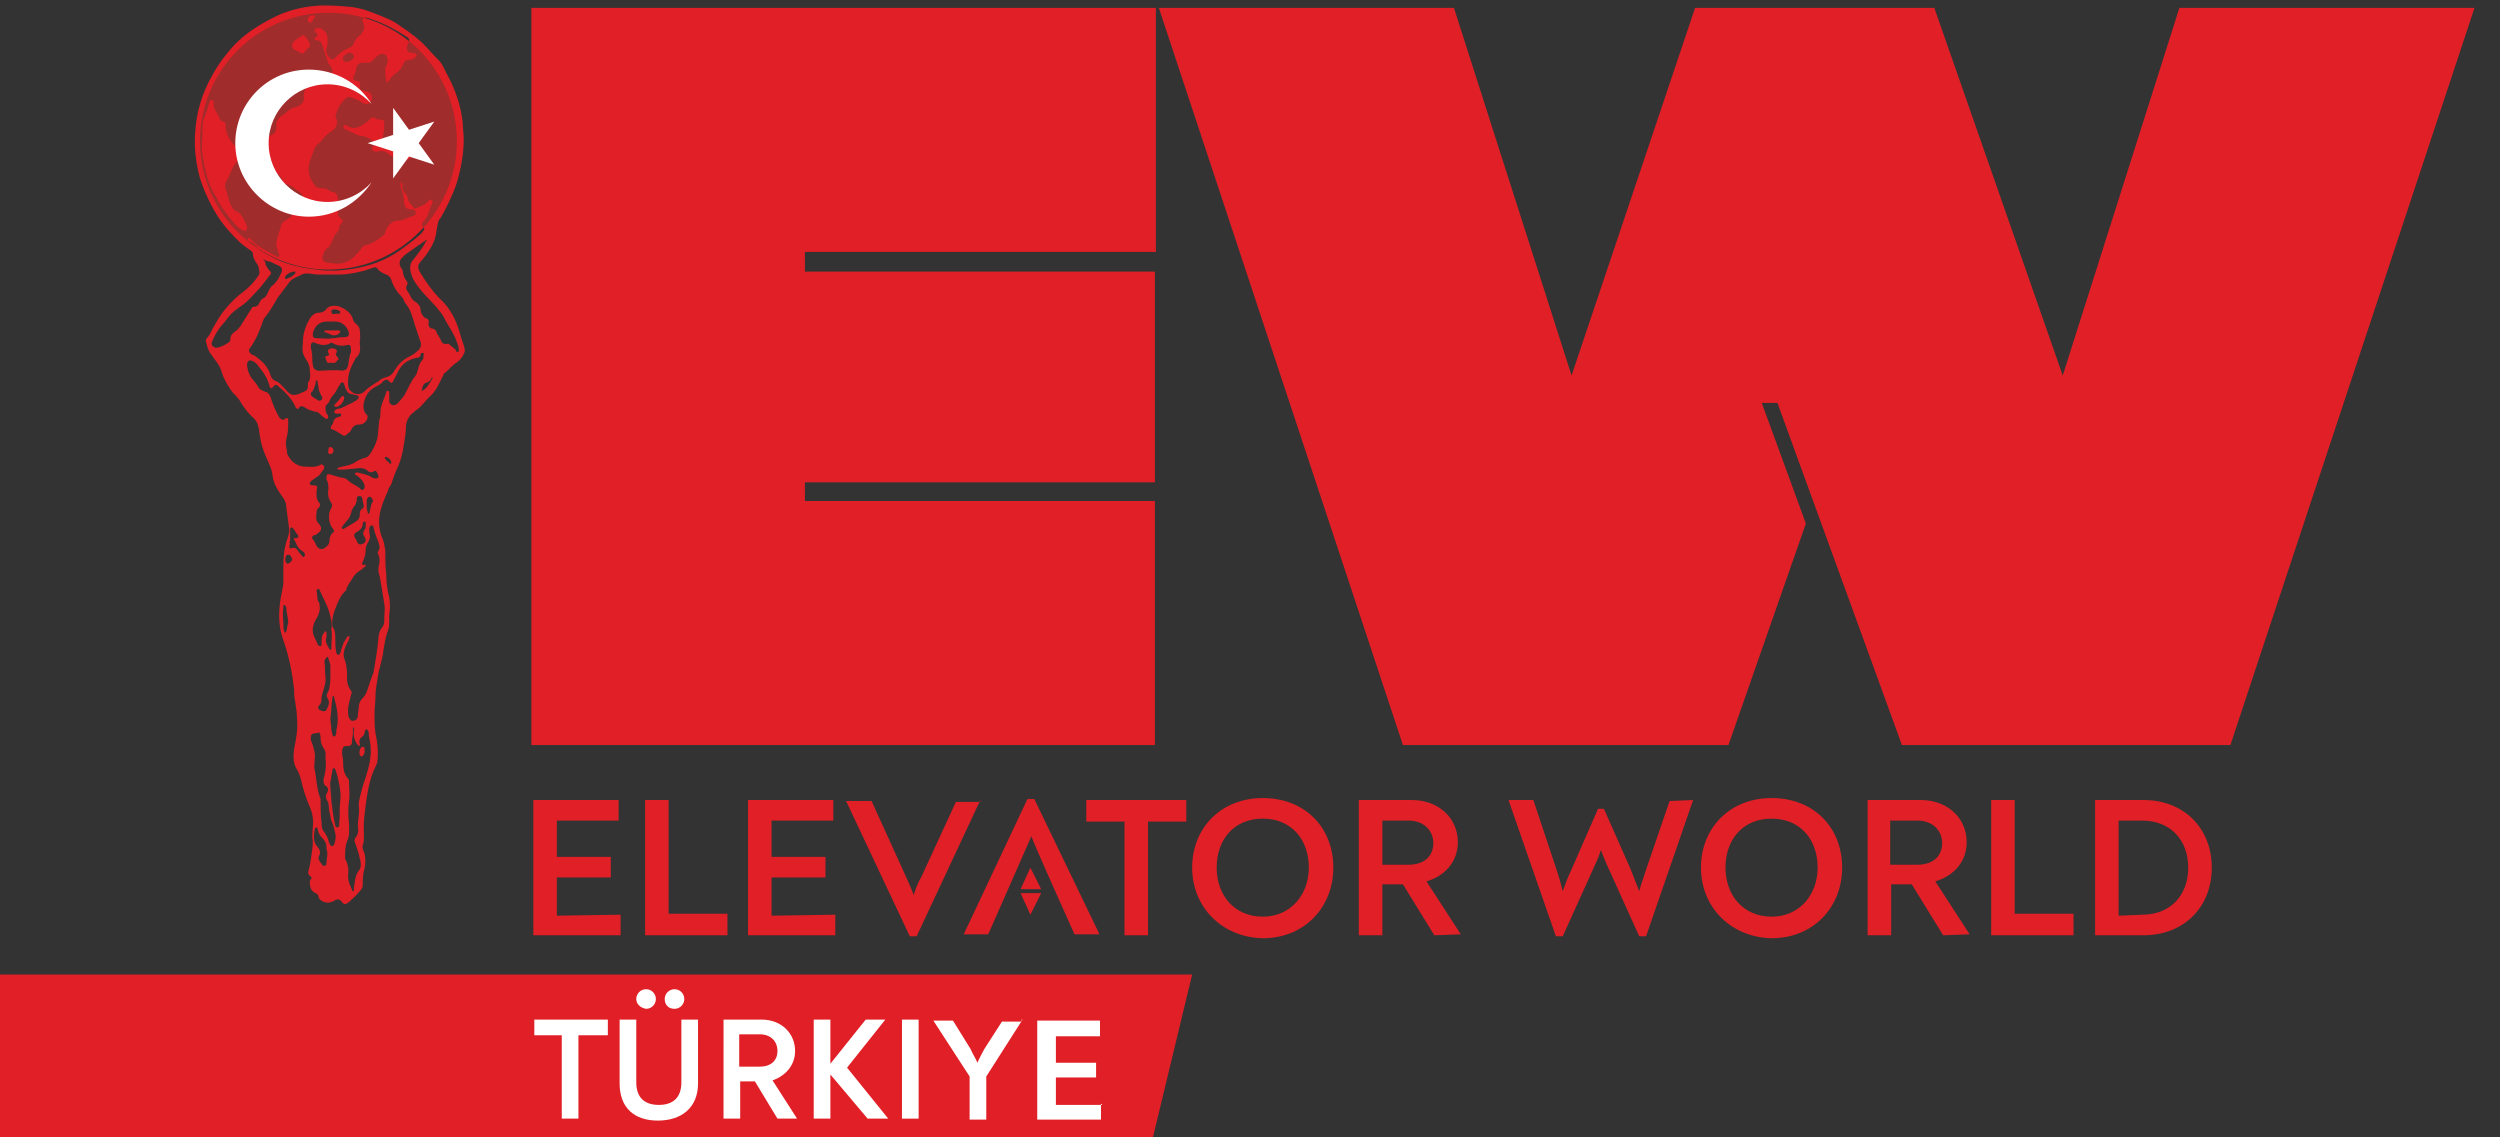 <?xml version="1.0" encoding="utf-8"?>
<!-- Generator: Adobe Illustrator 26.4.1, SVG Export Plug-In . SVG Version: 6.00 Build 0)  -->
<svg version="1.1" id="Layer_1" xmlns="http://www.w3.org/2000/svg" xmlns:xlink="http://www.w3.org/1999/xlink" x="0px" y="0px"
	 width="255px" height="116px" viewBox="0 0 255 116" style="enable-background:new 0 0 255 116;" xml:space="preserve">
<rect x="0" y="0" width="255" height="116" fill="#333333" stroke="none"/>
<style type="text/css">
	.st0{fill:#E11F26;}
	.st1{clip-path:url(#SVGID_00000150080011600809275540000008766440564101753023_);fill:#E11F26;}
	.st2{clip-path:url(#SVGID_00000183231114058755638400000011012661612005656474_);}
	.st3{fill:#A02C2B;}
	.st4{clip-path:url(#SVGID_00000160891325481439313750000017958239977931959733_);}
	.st5{fill:#FFFFFF;}
</style>
<g>
	<g>
		<path class="st0" d="M47.3,14.2c0,1.3-0.2,2.5-0.5,3.7c-0.3,1.3-0.9,2.5-1.5,3.7c-0.2,0.3-0.3,0.6-0.5,0.8
			c-0.2,0.4-0.2,0.8-0.3,1.3c-0.1,0.9-0.6,1.7-1.1,2.4c-0.2,0.2-0.3,0.4-0.5,0.6c-0.3,0.3-0.3,0.6-0.1,1c0.6,1,1.3,2,2.1,2.8
			c1.1,1,1.7,2.3,2.1,3.8c0.1,0.4,0.3,0.8,0.4,1.3c0,0.1,0,0.2,0,0.3c-0.2,0.5-0.5,0.9-1,1.2c-0.4,0.3-0.7,0.7-1.1,1
			c-0.1,0.1-0.1,0.3-0.2,0.4c-0.3,0.6-0.6,1.3-1.1,1.8l0,0c-0.6,0.5-0.9,1.1-1.5,1.5c-0.2,0.1-0.3,0.3-0.5,0.4
			c-0.4,0.4-0.6,0.9-0.6,1.4c0,0.6-0.1,1.1-0.2,1.7c-0.1,0.8-0.3,1.6-0.6,2.3c-0.3,0.6-0.5,1.2-0.7,1.8c-0.1,0.2-0.3,0.4-0.3,0.6
			c-0.4,0.9-0.8,1.8-0.9,2.7c-0.1,0.7,0,1.5,0.3,2.2c0.2,0.4,0.2,0.8,0.3,1.2c0,0.8,0,1.7,0.1,2.5c0,0.8,0.1,1.6,0.3,2.3
			c0.1,0.6,0.1,1.2,0,1.8c0,0.2,0,0.4,0,0.6c0,0.4,0,0.8-0.2,1.2c-0.2,0.6-0.3,1.3-0.4,1.9c-0.1,1-0.5,1.9-0.6,2.9
			c-0.1,0.6-0.2,1.1-0.2,1.7s-0.1,1.2-0.1,1.8c0,0.7,0,1.3,0.1,2c0.2,0.9,0.3,1.8,0.2,2.8c0,0.2-0.1,0.4-0.2,0.6
			c-0.6,1.2-0.8,2.5-1,3.9c-0.1,0.8-0.2,1.6-0.2,2.4c0,0.6,0.1,1.2-0.1,1.7c-0.1,0.3,0.1,0.6,0.2,0.9c0.1,0.6,0.1,1.2-0.1,1.8
			c-0.1,0.5-0.1,1-0.1,1.4c0,0.3-0.2,0.5-0.4,0.7c-0.3,0.4-0.7,0.7-1,1c-0.4,0.3-0.5,0.3-0.8-0.1c-0.2-0.2-0.4-0.2-0.6-0.1
			c-0.4,0.3-1,0.4-1.5,0c-0.1-0.1-0.2-0.2-0.2-0.3c0-0.2-0.1-0.3-0.3-0.4c-0.5-0.2-0.6-0.7-0.6-1.1c0-0.1,0-0.2,0.1-0.3
			c0.1-0.1,0.1-0.2,0-0.3c-0.3-0.2-0.3-0.4-0.2-0.7c0.2-0.8,0.3-1.6,0.4-2.5c0-0.2,0-0.3,0-0.5c-0.1-0.4,0-0.9,0-1.3
			c0.1-0.7,0-1.4-0.3-2.1c-0.4-0.9-0.7-1.9-0.9-2.8c-0.1-0.3-0.2-0.7-0.4-1c-0.4-0.6-0.4-1.3-0.3-2.1c0.2-1,0.4-2,0.3-3
			c0-0.6-0.1-1.3-0.2-1.9C30,71.1,30,70.7,30,70.3c-0.2-1.7-0.5-3.3-1.1-5c-0.5-1.4-0.5-2.7-0.3-4.1c0.1-0.5,0.2-1.1,0.3-1.6
			c0-0.4,0-0.9,0-1.3c0-0.9,0-1.8,0.2-2.6c0.1-0.5,0.3-0.9,0.4-1.4c0-0.1,0-0.2,0-0.3c-0.1-0.8-0.2-1.5-0.3-2.3
			c0-0.3-0.1-0.6-0.3-0.9c-0.5-0.7-1-1.4-1.1-2.3c-0.1-0.9-0.6-1.6-0.9-2.5c-0.3-0.8-0.4-1.5-0.5-2.3c-0.1-0.5-0.3-0.9-0.7-1.2
			c-0.4-0.4-0.8-0.9-1.1-1.4c-0.2-0.4-0.6-0.8-0.9-1.1c-0.5-0.7-0.9-1.4-1.1-2.1c-0.2-0.7-0.7-1.2-1.1-1.8c-0.3-0.4-0.4-0.9-0.5-1.3
			c0-0.1,0-0.2,0.1-0.3c0.3-0.3,0.4-0.6,0.6-1c0.4-0.7,0.8-1.4,1.3-2c0.6-0.7,1.2-1.3,1.9-1.8c0.5-0.4,1-0.9,1.4-1.5
			c0.2-0.2,0.2-0.5,0.1-0.8c0-0.2-0.1-0.4-0.2-0.5c-0.2-0.3-0.4-0.6-0.4-1c0-0.2-0.2-0.3-0.3-0.4c-0.8-0.5-1.5-1.2-2.1-1.9
			c-0.3-0.3-0.6-0.7-0.9-1.1c-0.9-1.3-1.6-2.8-2.1-4.3c-0.4-1.5-0.6-3-0.5-4.5c0.1-2.2,0.7-4.2,1.8-6.1c0.6-1.1,1.3-2,2.1-2.9
			c1.3-1.4,3-2.4,4.7-3.2c1.2-0.5,2.4-0.8,3.7-0.9c1.2-0.1,2.3,0,3.5,0.1c1.1,0.1,2.1,0.5,3.1,0.9c0.5,0.2,1,0.4,1.5,0.7
			c0.9,0.6,1.8,1.2,2.7,2c0.6,0.6,1.2,1.3,1.8,1.9c0.3,0.3,0.5,0.8,0.7,1.2c0.9,1.6,1.5,3.3,1.7,5.1C47.2,13.1,47.3,13.7,47.3,14.2z
			 M40.9,18.6c-0.1,0.2,0,0.4,0,0.6c0.2,0.4,0.3,0.8,0.3,1.3c0.1,0.8,0.2,0.8,0.9,0.9c0.2,0,0.3,0.1,0.3,0.3c0,0.2-0.1,0.3-0.2,0.3
			c-0.3,0.1-0.6,0.2-0.8,0.3c-0.2,0.1-0.5,0.2-0.7,0.2c-0.6,0-1,0.3-1.3,0.9c-0.1,0.2-0.1,0.5-0.3,0.6c-0.5,0.4-1,0.8-1.7,1
			c-0.2,0-0.4,0.1-0.5,0.3c-0.3,0.4-0.6,0.7-0.9,1c-0.5,0.4-1,0.6-1.6,0.6c-0.3,0-0.7-0.1-1-0.1s-0.6-0.3-0.5-0.6
			c0.1-0.4,0.2-0.7,0.5-0.9c0.3-0.2,0.4-0.5,0.5-0.8c0.1-0.2,0.2-0.4,0.3-0.6c0.2-0.2,0.4-0.4,0.4-0.7c0-0.1,0.1-0.3,0.2-0.4
			c0.2-0.2,0.2-0.3,0-0.5c-0.1-0.1-0.3-0.2-0.3-0.4c0-0.3,0-0.5,0-0.8c0.1-0.4,0-0.8-0.1-1.1c0-0.2-0.2-0.4-0.4-0.4
			s-0.3-0.1-0.5-0.2c-0.2-0.2-0.5-0.2-0.7-0.2s-0.3,0-0.5-0.1c-0.6-0.6-0.9-1.3-0.8-2.2c0.1-0.6,0.4-1.2,0.6-1.8
			c0.1-0.2,0.2-0.3,0.3-0.4c0.2-0.1,0.4-0.3,0.5-0.5c0.3-0.3,0.5-0.6,0.9-0.8c0.5-0.3,0.7-0.8,0.5-1.3c-0.1-0.2-0.1-0.3,0-0.5
			c0.1-0.5,0.4-1,0.8-1.4c0.3-0.3,0.4-0.4,0.9-0.2c0.3,0.1,0.7,0.3,1,0.5c0.2,0.1,0.5,0.2,0.7,0s0.3-0.4,0.2-0.7
			c0-0.2-0.1-0.3-0.3-0.4c-0.2-0.1-0.4-0.1-0.7-0.2c-0.1,0-0.2-0.1-0.2-0.3s0.1-0.4,0-0.5c-0.1-0.2-0.4-0.1-0.5-0.2
			C36,8.1,36,8,36.1,7.7c0.1-0.2,0.2-0.3,0.2-0.5c0-0.4,0.2-0.8,0.7-0.8c0.2,0,0.3,0,0.5,0s0.4-0.1,0.6-0.3c0.2-0.3,0.5-0.5,0.8-0.6
			c0.2,0,0.4,0,0.5,0.2c0.2,0.3,0.2,0.7,0,1c-0.1,0.1-0.1,0.2-0.1,0.3c0,0.4,0,0.8,0.1,1.2c0,0.1,0,0.2,0.1,0.2s0.1-0.1,0.2-0.2
			C39.8,8,40,7.8,40.2,7.6c0.5-0.3,0.8-0.7,1-1.2c0.1-0.2,0.3-0.3,0.5-0.3s0.4,0,0.6-0.2c0.1-0.1,0.2-0.2,0.2-0.3
			c-0.1-0.2-0.2-0.2-0.4-0.2c-0.6,0-0.7-0.4-0.5-0.9c0.2-0.4,0.2-0.6-0.2-0.8C40.3,3,39.2,2.4,38,2c-0.3-0.1-0.5-0.2-0.8-0.2
			C37,1.9,36.9,2,37,2.2c0.3,0.6,0.1,1.1-0.4,1.5c-0.2,0.1-0.3,0.3-0.4,0.5c-0.1,0.3-0.3,0.6-0.6,0.7c-0.5,0.2-1,0.5-1.4,1
			c-0.1,0.2-0.4,0.2-0.6,0c-0.2-0.3-0.4-0.5-0.3-0.9c0-0.2,0.1-0.3,0.1-0.5c0-0.5,0.1-1-0.4-1.4c-0.2-0.2-0.4-0.3-0.7-0.2
			c-0.1,0-0.2,0-0.2,0.2c0,0.1,0.1,0.2,0.1,0.2c0.3,0.3,0.3,0.3,0,0.5c-0.1,0-0.1,0.1-0.1,0.2c0,0.1,0.1,0.1,0.2,0.1
			c0.2,0,0.4,0.1,0.5,0.3c0.2,0.5,0.3,1,0.5,1.5c0.1,0.2,0.1,0.5,0.3,0.7c0.1,0.1,0.2,0.3,0.3,0.5s0,0.3-0.1,0.4
			c-0.1,0.2-0.4,0.2-0.6,0.2c-0.2,0-0.4,0-0.5,0.2c-0.2,0.2-0.5,0.4-0.8,0.5c-0.6,0.3-1,0.9-0.9,1.6c0,0.4-0.2,0.6-0.5,0.8
			c-0.4,0.2-0.8,0.2-1.1,0.5c-0.2,0.1-0.3,0.3-0.5,0.4c-0.5,0.3-0.8,0.7-0.7,1.2c0,0.5-0.2,0.8-0.8,1c-0.3,0.1-0.5,0-0.5-0.3
			c0-0.4,0.1-0.8,0.2-1.1c0.1-0.1,0.1-0.3,0.1-0.4c0-0.1-0.1-0.3-0.2-0.2c-0.3,0-0.6-0.1-0.9-0.3s-0.7-0.1-0.8,0.2
			c-0.2,0.3-0.3,0.5,0.2,0.8c0.3,0.2,0.3,0.5,0.1,0.8c-0.2,0.4-0.3,0.9-0.3,1.4c0,0.4,0.3,0.8,0.6,1.1c0.4,0.3,0.8,0.8,1.3,1
			c0.4,0.2,0.7,0.5,1,0.7s0.5,0.5,0.6,0.8c0.1,0.2,0.2,0.4,0.4,0.4c0.6,0.1,0.9,0.5,1.4,0.8c0.4,0.3,0.4,0.9,0,1.2
			c-0.3,0.2-0.4,0.5-0.6,0.8c-0.2,0.4-0.5,0.7-0.9,0.9c-0.2,0.1-0.3,0.2-0.4,0.4c-0.1,0.5-0.3,0.9-0.4,1.4c-0.1,0.3-0.2,0.7,0,1.1
			c0.1,0.2,0.1,0.4,0.2,0.6c0,0.1,0,0.2-0.1,0.2s-0.2,0-0.3-0.1c-0.9-0.5-1.8-0.9-2.5-1.7l-0.1-0.1c-0.1,0-0.1-0.1-0.2,0
			s0,0.1,0,0.2s0.1,0.1,0.1,0.1c0.4,0.1,0.7,0.4,1,0.8l0.1,0.1c0.8,0.5,1.7,1,2.6,1.3c1.1,0.4,2.2,0.6,3.3,0.7
			c0.5,0.1,1.1,0.1,1.6,0.1c0.7,0,1.4-0.1,2.1-0.2c1.1-0.2,2.2-0.5,3.2-1c1.1-0.5,2.1-1.3,3-2c0.3-0.3,0.7-0.5,0.9-0.9
			c0.1-0.1,0.1-0.2,0-0.3c-0.3-0.3-0.1-0.5,0.1-0.7c0.4-0.5,0.5-1.2,0.8-1.8c0.1-0.1,0-0.2-0.1-0.3c-0.1-0.1-0.2,0-0.3,0.1
			c-0.2,0.2-0.4,0.4-0.7,0.5c-0.2,0.1-0.5,0.2-0.7,0.3C42.1,21,42,21,41.8,20.7c-0.1-0.1-0.2-0.3-0.2-0.5c-0.1-0.2-0.1-0.4-0.3-0.5
			c-0.2-0.2-0.2-0.4-0.3-0.6C41.1,19,41.1,18.7,40.9,18.6z M35.5,38.9c0,0.4,0,0.8,0.3,1c0.4,0.4,1,0.4,1.4,0
			c0.3-0.3,0.6-0.5,0.9-0.7c0.2-0.1,0.3-0.2,0.5-0.3c0.2-0.2,0.4-0.3,0.7-0.4c0.5-0.1,0.8-0.4,1-0.8c0.3-0.5,0.7-0.9,1.2-1.2
			c0.4-0.2,0.8-0.4,1.2-0.8c0.2-0.2,0.3-0.5,0.2-0.8c-0.2-0.6-0.4-1.2-0.6-1.8c-0.2-0.7-0.4-1.5-0.9-2.1c-0.2-0.2-0.2-0.5-0.4-0.7
			c-0.5-0.5-0.9-1.1-1.1-1.8c-0.1-0.3-0.3-0.4-0.5-0.5c-0.3-0.1-0.7-0.3-0.9-0.6c-0.1-0.1-0.2-0.2-0.4-0.1c-0.3,0.1-0.6,0.2-0.9,0.3
			c-0.8,0.2-1.7,0.4-2.5,0.4s-1.5,0-2.3,0c-0.6,0-1.2-0.3-1.8,0.1c-0.4,0.2-0.8,0.3-1.1,0.7c-0.4,0.5-0.8,1.1-1.2,1.6
			c-0.4,0.7-0.8,1.4-1.3,2c-0.1,0.1-0.1,0.2-0.2,0.4c-0.3,0.9-0.7,1.9-1.3,2.7c-0.2,0.2-0.1,0.4,0.1,0.6c0.1,0.1,0.2,0.1,0.4,0.2
			c0.4,0.3,0.8,0.6,1.1,1c0.2,0.3,0.4,0.6,0.5,1c0.1,0.3,0.3,0.5,0.6,0.6c0.4,0.2,0.6,0.5,0.9,0.8c0.6,0.7,0.8,0.7,1.6,0.4
			c0.1-0.1,0.3-0.1,0.4-0.2c0.3-0.1,0.3-0.3,0.3-0.6c0-0.2,0-0.3,0.1-0.4c0.1-0.1,0.1-0.2,0.1-0.3c0.1-0.3,0-0.5,0-0.8
			c0-0.4-0.1-0.7-0.3-1c-0.2-0.3-0.3-0.5-0.4-0.8c-0.1-0.4,0-0.8,0-1.2c0-0.8,0.3-1.6,0.7-2.3c0.2-0.3,0.5-0.6,0.9-0.6
			c0.3,0,0.6-0.1,0.8-0.4c0.2-0.2,0.4-0.3,0.7-0.3c0.8-0.1,1.9,0.7,2,1.4c0.1,0.2,0.2,0.4,0.4,0.5c0.2,0.2,0.3,0.4,0.3,0.6
			c0,0.3,0.1,0.7,0,1c0,0.2,0,0.3,0,0.5c0.1,0.5,0,1-0.4,1.3C35.8,37.4,35.5,38.1,35.5,38.9z M34.9,47.9c-0.1,0-0.2,0-0.3,0
			s-0.1,0-0.2-0.1c0-0.1,0.1-0.1,0.1-0.1c0.1,0,0.3-0.1,0.4-0.1c0.5-0.1,1-0.2,1.4-0.5c0.3-0.2,0.6-0.3,0.9-0.4
			c0.1,0,0.3-0.1,0.4-0.2c0.4-0.5,0.7-1.1,0.9-1.8c0.1-0.6,0.1-1.3,0.2-1.9c0.1-0.2,0.1-0.4,0.1-0.7c0-0.8,0.4-1.4,0.6-2.1
			c0-0.1,0.1-0.2,0.2-0.1c0.1,0,0.1,0.1,0.1,0.2c0,0.2,0,0.5,0,0.7s0,0.4,0.3,0.5c0.2,0.1,0.4,0,0.6-0.2c0.2-0.2,0.4-0.5,0.6-0.7
			c0.4-0.7,0.7-1.5,1.2-2.1c0-0.1,0.1-0.1,0.1-0.2c0.2-0.5,0.2-1,0.6-1.4c0.1-0.1,0.1-0.3,0.1-0.4c0-0.1,0.1-0.3-0.1-0.3
			c-0.2,0-0.2,0.1-0.2,0.2c0,0.2-0.2,0.3-0.4,0.3c-1,0.2-1.6,0.7-2,1.6c-0.1,0.3-0.3,0.5-0.4,0.8c-0.1,0.2-0.2,0.2-0.4,0
			c-0.1-0.2-0.3-0.2-0.5-0.1C39.1,38.9,39,38.9,39,39c-0.2,0.2-0.4,0.3-0.6,0.4c-0.6,0.3-1,0.7-1.2,1.4c-0.2,0.5-0.2,1.1,0.2,1.5
			c0.1,0.1,0.1,0.1,0.1,0.2c0,0.4-0.4,0.8-0.8,0.8c-0.4,0-0.6,0.1-0.8,0.4c-0.1,0.2-0.2,0.4-0.4,0.5c-0.3,0.3-0.4,0.3-0.7,0.1
			s-0.6-0.4-0.9-0.5c-0.2,0-0.2-0.2-0.1-0.4c0.1-0.1,0.2-0.2,0.2-0.4c0.1-0.3,0.3-0.4,0.6-0.5c0.1,0,0.2,0,0.2-0.2s-0.2-0.1-0.3-0.1
			s-0.4,0-0.4-0.2s0.2-0.2,0.3-0.3h0.1c0.5-0.1,0.9-0.4,1.4-0.6c0.2-0.1,0.3-0.2,0.5-0.3c0.1-0.1,0.2-0.2,0.2-0.3s-0.2-0.2-0.3-0.2
			s-0.3-0.1-0.4-0.1c-0.3,0-0.5-0.2-0.6-0.5c-0.1-0.1-0.1-0.3-0.2-0.5c0-0.1-0.1-0.2-0.2-0.2c-0.1,0-0.2,0.1-0.2,0.2
			c0,0,0,0.1-0.1,0.1c-0.2,0.4-0.4,0.8-0.7,1.1c-0.1,0.1-0.2,0.3-0.3,0.5c0,0.1-0.1,0.2-0.2,0.3c-0.1,0.1-0.2,0.2-0.2,0.3
			c0,0.3,0,0.6,0.2,0.8c0.1,0.1,0.1,0.3,0,0.4c-0.1,0.1-0.2,0-0.3-0.1c-0.2-0.1-0.4-0.3-0.5-0.4c-0.1-0.1-0.2-0.2-0.4-0.2
			c-0.4-0.1-0.8-0.2-1.2-0.5c-0.2-0.1-0.4-0.1-0.5,0.1c-0.1,0.2-0.2,0.1-0.3,0c-0.1-0.1-0.1-0.1-0.1-0.2c-0.4-0.8-1-1.4-1.7-2
			c-0.2-0.2-0.3-0.2-0.5,0c-0.1,0.1-0.1,0.2-0.2,0.2s-0.2-0.1-0.2-0.2c-0.2-0.8-0.6-1.4-1.1-2c-0.2-0.3-0.4-0.5-0.7-0.6
			c-0.3-0.1-0.4,0-0.5,0.3c0,0.4,0.1,0.8,0.3,1.2c0.2,0.4,0.6,0.7,0.8,1.1c0.1,0.2,0.2,0.3,0.4,0.4c0.2,0.1,0.4,0.2,0.5,0.2
			c0.2,0.1,0.3,0.3,0.4,0.5c0.2,0.7,0.5,1.4,0.9,2.1c0.2,0.2,0.4,0.3,0.6,0.1c0.2-0.1,0.3-0.1,0.3,0.2c0,0.5,0,1-0.1,1.5
			c-0.1,0.4-0.2,0.8-0.1,1.2c0.1,0.3,0,0.6,0.2,0.9c0.4,0.7,1,1.1,1.8,1.1c0.5,0,1,0.1,1.5-0.2c0.1-0.1,0.2,0,0.3,0.1s0.1,0.2,0,0.4
			c-0.2,0.2-0.3,0.5-0.6,0.7c-0.2,0.1-0.4,0.3-0.6,0.4c-0.1,0.1-0.2,0.2-0.2,0.3c0,0.2,0.2,0.2,0.3,0.2c0.5,0,0.5,0.1,0.4,0.5
			c0,0.4-0.1,0.8,0.2,1.2c0.2,0.2,0.2,0.4,0,0.6c-0.1,0.1-0.2,0.2-0.2,0.3c0,0.4-0.2,0.9,0.2,1.3c0.3,0.3,0.4,0.7-0.1,1
			c-0.1,0.1-0.2,0.2-0.4,0.2c-0.2,0.1-0.2,0.3-0.1,0.4c0.2,0.2,0.3,0.5,0.4,0.7c0.2,0.3,0.5,0.4,0.8,0.2s0.5-0.4,0.5-0.7
			s0.1-0.7,0.4-0.9c0.1-0.1,0.1-0.2,0-0.3c-0.5-0.6-0.6-1.6-0.2-2.2c0.1-0.1,0.1-0.3,0-0.5c-0.3-0.4-0.4-0.9-0.3-1.4
			c0-0.3,0-0.7-0.2-1c0-0.1,0-0.1,0-0.2c0-0.3,0.1-0.4,0.4-0.3c0.3,0.1,0.7,0.2,1,0.3c0.3,0,0.6,0.1,0.8,0.3
			c0.4,0.4,0.9,0.5,1.3,0.9c0.1,0.1,0.2,0.1,0.3,0s0.1-0.2,0.1-0.3c-0.1-0.5-0.4-0.8-0.8-1.1c-0.1,0-0.2-0.1-0.2-0.2
			c0-0.1,0.2-0.1,0.3-0.1c0.4,0.1,0.9,0.2,1.3,0.4c0.1,0.1,0.3,0.2,0.5,0.2c0.1,0,0.3,0,0.3-0.2s-0.1-0.3-0.2-0.5
			c-0.1-0.1-0.2-0.1-0.3,0c-0.2,0.1-0.3,0.1-0.5,0c-0.4-0.4-0.9-0.4-1.4-0.3C35.9,47.8,35.4,47.9,34.9,47.9z M34.2,65.2
			c0,0.4,0,0.9,0.1,1.3c0,0.1,0,0.2,0.2,0.3c0.1,0,0.2-0.1,0.2-0.2c0.1-0.2,0.1-0.4,0.2-0.6c0.1-0.4,0.3-0.7,0.5-1
			c0-0.1,0.1-0.1,0.2-0.1c0.1,0,0.1,0.1,0,0.2c0,0.2-0.1,0.3-0.2,0.5c-0.3,0.6-0.5,1.2-0.2,1.8c0.2,0.6,0.2,1.2,0.2,1.8v0.1
			c0,0.3,0.1,0.7,0.3,1c0.2,0.2,0.2,0.4,0.1,0.6c-0.1,0.5-0.3,1-0.3,1.6c0,0.2,0,0.5,0.1,0.7s0.2,0.4,0.5,0.3c0.2,0,0.4-0.2,0.4-0.5
			s0.1-0.6,0.1-0.9c0-0.4,0.2-0.7,0.4-0.9c0.3-0.3,0.4-0.6,0.5-0.9s0.2-0.6,0.3-0.9s0.2-0.5,0.3-0.8c0.2-1.2,0.4-2.3,0.5-3.5
			c0-0.3,0.1-0.7,0.3-1c0.2-0.2,0.3-0.5,0.3-0.8c0-0.1,0-0.2,0-0.3c0-0.5,0.1-0.9,0-1.4c-0.2-1.1-0.3-2.2-0.6-3.3c0-0.1,0-0.3,0-0.4
			c0.1-0.4,0.2-0.9,0-1.3c-0.1-0.2-0.1-0.3,0-0.4c0.2-0.3,0.1-0.6,0-0.9c-0.2-0.5-0.4-1-0.5-1.5c0-0.1,0-0.2-0.2-0.2
			c-0.1,0-0.2,0.1-0.2,0.2c-0.1,0.2,0,0.5,0,0.7c0.1,0.3,0,0.5-0.1,0.7s-0.3,0.5-0.3,0.8c0,0.5-0.1,0.9-0.3,1.3
			c-0.1,0.2-0.1,0.4,0.2,0.3c0,0,0.1,0,0.1,0.1s0,0.1-0.1,0.1c-0.2,0.2-0.3,0.3-0.5,0.4c-0.3,0.2-0.5,0.4-0.7,0.7
			c-0.2,0.4-0.6,0.8-0.7,1.3c0,0.1-0.1,0.1-0.1,0.1c-0.4,0.4-0.6,0.8-0.8,1.3c-0.3,0.7-0.6,1.5-0.5,2.3
			C34.2,64.3,34.2,64.7,34.2,65.2z M23,12.7c0-0.2-0.1-0.3-0.2-0.3c-0.2,0-0.3-0.1-0.4-0.3c-0.2-0.6-0.7-1-0.6-1.6
			c0-0.1-0.1-0.3-0.2-0.3c-0.2,0-0.2,0.1-0.2,0.2c0,0.1-0.1,0.1-0.1,0.2c-0.1,0.5-0.3,1-0.5,1.5c-0.1,0.2-0.1,0.3-0.1,0.5
			c-0.1,0.6,0,1.3-0.1,1.9c0,0.3,0,0.6,0,0.9c0.1,0.7,0.2,1.4,0.4,2.1c0.2,1,0.6,1.9,1.1,2.7c0.2,0.4,0.5,0.9,0.8,1.3
			c0.4,0.6,0.9,1.2,1.4,1.7c0.1,0.1,0.3,0.2,0.5,0.3c0.1,0,0.2,0.1,0.3,0c0.1-0.1,0.1-0.2,0.1-0.3c-0.1-0.4-0.3-0.8-0.5-1.1
			c-0.1-0.2-0.3-0.4-0.5-0.5c-0.5-0.2-0.6-0.6-0.8-1c-0.1-0.4-0.2-0.7-0.3-1.1c-0.2-0.4-0.2-0.8,0.1-1.2c0.1-0.1,0.1-0.3,0.2-0.4
			c0.1-0.3,0.2-0.5,0.3-0.7c0.2-0.5,0.6-0.8,0.9-1.2c0.2-0.2,0.2-0.5-0.1-0.7C23.5,14.6,23,13.7,23,12.7z M36,74.7
			c0,0.3-0.1,0.7-0.1,1s-0.2,0.4-0.5,0.4s-0.4,0-0.5,0.4c0,0.2,0,0.3,0,0.5c0.1,0.3,0.1,0.6,0.1,0.9c0,0.5,0.1,1,0.4,1.4
			c0.1,0.1,0.2,0.2,0.2,0.4c0,0.7,0.1,1.3,0,2c-0.1,0.8-0.1,1.5,0,2.3c0,0.6,0.1,1.2-0.2,1.8c-0.2,0.5-0.2,1.1-0.2,1.7v0.1
			c0.3,0.5,0.4,1.1,0.3,1.7c0,0.4,0.1,0.8,0.3,1.2c0,0.1,0.1,0.2,0.1,0.2c0,0.1,0,0.2,0.1,0.2s0.1-0.1,0.1-0.2v-0.1
			c0.1-0.6,0.1-1.3,0.5-1.8c0.1-0.1,0.2-0.3,0.2-0.5s0-0.5-0.1-0.7c-0.1-0.6-0.3-1.1-0.5-1.7c-0.1-0.2,0-0.4,0.1-0.5
			s0.1-0.2,0.2-0.4c0.1-0.3,0-0.5,0-0.8c0-0.6,0.2-1.3,0.1-1.9c0-0.2,0-0.3,0-0.5c0.2-0.9,0.4-1.7,0.7-2.5c0.3-1,0.6-2,0.5-3.1
			c0-0.5-0.2-1-0.2-1.5c0-0.1-0.1-0.3-0.2-0.3c-0.1,0-0.2,0.1-0.2,0.3c0,0.1-0.1,0.3-0.2,0.4c-0.3,0.2-0.4,0.4-0.3,0.8
			c0,0.1,0,0.2,0,0.2c-0.1,0-0.1-0.1-0.2-0.1c-0.3-0.4-0.5-0.9-0.4-1.5c0,0,0-0.1,0-0.2s0-0.1-0.1-0.1c0-0.2,0-0.1,0,0
			C36,74.3,36,74.5,36,74.7z M43.7,33c0,0.3,0.1,0.4,0.3,0.5c0.2,0,0.4,0.1,0.5,0.3c0.1,0.4,0.4,0.6,0.5,1c0.1,0.2,0.3,0.3,0.5,0.3
			c0.1,0,0.2-0.1,0.3,0c0.2,0.2,0.5,0.4,0.7,0.6c0,0.1,0,0.2,0.2,0.2c0.1,0,0.1-0.1,0.1-0.2c0-0.3-0.1-0.6-0.2-0.8
			c-0.2-0.7-0.7-1.4-1.1-2.1c-0.2-0.4-0.4-0.8-0.7-1.1c-0.5-0.7-1.2-1.3-1.7-1.9c-0.5-0.6-1-1.2-1.2-2c-0.1-0.4-0.1-0.8,0.1-1.1
			c0.1-0.1,0.2-0.3,0.3-0.4c0.4-0.5,0.8-1,1.1-1.6c0-0.1,0.2-0.2,0.1-0.2c-0.1-0.1-0.1,0.1-0.2,0.1c-0.6,0.4-1.3,0.9-2,1.4
			c-0.1,0.1-0.2,0.2-0.3,0.3c-0.3,0.3-0.3,0.7-0.1,1c0.1,0.1,0.2,0.3,0.2,0.4c0,0.4,0.2,0.7,0.4,1c0.1,0.1,0.1,0.2,0,0.4
			s-0.1,0.3,0,0.5s0.3,0.4,0.4,0.7c0.1,0.2,0.3,0.4,0.5,0.5c0.3,0.2,0.5,0.5,0.5,0.8s0.2,0.6,0.4,0.8C43.7,32.5,43.8,32.7,43.7,33z
			 M26.8,26.4c0.2,0.2,0.3,0.3,0.3,0.6c0.1,0.2,0.2,0.4,0.4,0.6c0.2,0.2,0.2,0.3,0,0.5c-0.4,0.5-0.8,1.1-1.3,1.6
			c-0.4,0.4-0.8,0.9-1.3,1.3c-0.4,0.3-0.9,0.6-1.3,1s-0.6,0.8-1,1.2c-0.4,0.5-0.7,1-0.9,1.5c-0.1,0.2-0.2,0.4,0,0.6
			c0.2,0.2,0.4,0.2,0.7,0.1c0.3-0.1,0.5-0.2,0.8-0.4c0.2-0.1,0.3-0.2,0.3-0.4c0-0.4,0.2-0.6,0.5-0.8c0.2-0.1,0.3-0.3,0.5-0.5
			c0.4-0.6,0.8-1.3,1.2-1.9c0-0.1,0.1-0.1,0.2-0.1c0.3,0,0.5-0.2,0.6-0.5c0.1-0.2,0.2-0.3,0.4-0.4c0.2-0.1,0.3-0.3,0.4-0.5
			s0.2-0.5,0.4-0.7c0.4-0.3,0.7-0.7,0.9-1.2c0.3-0.5,0.2-0.8-0.4-1c-0.2-0.1-0.4-0.2-0.6-0.3C27.4,26.7,27.1,26.6,26.8,26.4z
			 M40.3,13.4c-0.1,0.1,0,0.2,0,0.4c0.1,0.4-0.2,0.8-0.4,0.8c-0.3,0-0.5,0.1-0.8,0.1s-0.4-0.1-0.2-0.4c0.1-0.2,0.2-0.4,0.2-0.6
			c0.1-0.4,0.1-0.7,0.1-1.1c0-0.3-0.1-0.4-0.4-0.4c-0.2,0-0.3,0-0.5-0.1c-0.2-0.2-0.4-0.1-0.5,0c-0.3,0.3-0.7,0.6-1.1,0.8
			c-0.4,0.2-0.8,0.2-1.2,0l-0.1-0.1c-0.1,0-0.2-0.1-0.3,0s-0.1,0.2,0,0.3s0.1,0.1,0.2,0.1c0.2,0.1,0.4,0.2,0.6,0.3
			c0.4,0.2,0.7,0.4,1.2,0.4c0.3,0.1,0.6,0.2,0.8,0.4c0.3,0.2,0.3,0.4,0.1,0.7c-0.1,0.2-0.1,0.3,0.1,0.4c0.2,0.1,0.4,0.1,0.6,0
			c0.3,0,0.6,0,0.8,0.2c0.5,0.5,1.2,0.6,1.8,0.7c0.1,0,0.1,0,0.2,0c0.4-0.1,0.6-0.3,0.4-0.7c-0.2-0.3-0.1-0.6,0.1-0.9
			c0.1-0.1,0.2-0.1,0.1-0.3c-0.1-0.1-0.2,0-0.3,0.1c-0.2,0.1-0.3,0.3-0.5,0.5c-0.3,0.3-0.7,0.2-0.7-0.2c-0.1-0.4-0.3-0.8-0.3-1.3
			C40.4,13.5,40.4,13.5,40.3,13.4z M33.2,77.4c0-0.4,0.1-0.7-0.2-1.1c-0.2-0.3-0.3-0.6-0.3-1c0-0.2,0-0.3-0.1-0.5
			c0-0.1-0.1-0.1-0.1-0.1c-0.1,0.1-0.3,0.1-0.4,0.1c-0.3,0-0.4,0.2-0.4,0.4c0,0.2,0,0.4,0.1,0.5c0.2,0.6,0.4,1.2,0.3,1.8
			c0,0.3-0.1,0.7,0,1c0.2,1,0.2,2,0.6,3c0,0.1,0,0.2,0,0.3c0,0.7,0,1.4,0.1,2.1c0,0.3,0,0.7,0.3,1c0.2,0.3,0.3,0.5,0.4,0.8
			c0,0.2,0.1,0.3,0.2,0.5c0.2,0.2,0.3,0.1,0.4-0.1c0.1-0.4,0.2-0.7,0.1-1.1c-0.1-0.4-0.2-0.9-0.4-1.3c-0.1-0.3-0.1-0.6-0.2-0.9
			c-0.1-0.4,0-0.8-0.2-1.1c-0.2-0.3-0.2-0.6,0-0.9c0.1-0.2,0.1-0.4-0.1-0.6C33,80.1,33,79.8,33,79.5C33.2,78.8,33.3,78.1,33.2,77.4z
			 M35.8,35.6c0-0.3-0.1-0.5-0.4-0.4c-0.4,0.1-0.8,0.1-1.3-0.1C34,35,33.8,34.9,33.7,35c-0.5,0.3-1,0.2-1.5,0
			c-0.4-0.2-0.5,0-0.5,0.4c0,0.2,0.1,0.3,0.1,0.5c0.1,0.4,0,0.8,0.1,1.2c0,0.5,0.3,0.8,0.9,0.7c0.6,0,1.3-0.1,2,0
			c0.4,0,0.6-0.1,0.7-0.5c0.1-0.5,0.1-0.9,0.3-1.4C35.8,35.8,35.8,35.7,35.8,35.6z M31.9,64.3c0,0.5,0.3,0.9,0.5,1.4
			c0,0.1,0.1,0.2,0.3,0.2c0.1,0,0.1-0.2,0.1-0.3c0-0.4,0-0.8,0.3-1.1c0,0,0-0.1,0.1-0.1s0.1,0.1,0.1,0.1c0,0.2,0,0.3,0,0.5
			c-0.2,0.5,0.1,0.8,0.3,1.2c0.1,0.1,0.2,0.1,0.2,0s0-0.1,0-0.2c0-0.6,0.1-1.2,0-1.8c0,0,0,0,0-0.1c0.1-0.4,0-0.8-0.1-1.2
			c-0.2-1-0.7-1.8-1.1-2.7c0-0.1-0.1-0.2-0.2-0.1c-0.1,0-0.1,0.1-0.1,0.2c0.1,0.4,0,0.8,0.2,1.1c0.1,0.1,0.1,0.3,0.1,0.4
			c0.1,0.6-0.2,1.1-0.5,1.6C32,63.7,31.9,63.9,31.9,64.3z M33.7,80.2c0,0.5,0.1,1,0.1,1.5c0.1,0.8,0.2,1.7,0.4,2.5
			c0,0.1,0.1,0.2,0.2,0.2c0.1,0,0.2-0.1,0.2-0.2s0-0.1,0-0.2c0.1-0.8,0-1.5,0.1-2.3c0.1-0.6,0-1.1-0.1-1.7c-0.1-0.5-0.2-1-0.4-1.5
			c0-0.1-0.1-0.2-0.2-0.1c-0.1,0-0.1,0.1-0.1,0.2c0,0.2-0.1,0.4-0.1,0.6C33.8,79.5,33.6,79.8,33.7,80.2z M34.8,34.4
			c0.1,0,0.2,0,0.2,0c0.6,0,0.7-0.2,0.5-0.7s-0.7-0.9-1.3-0.9c-0.3,0-0.6,0-0.9,0c-0.8,0-1.3,0.6-1.4,1.3c0,0.3,0.1,0.4,0.4,0.4
			c0.5,0,1.1,0.1,1.6,0H34C34.3,34.5,34.5,34.4,34.8,34.4z M33.7,68.8c0-0.3,0-0.5,0-0.8s-0.1-0.5-0.2-0.8c0-0.1,0-0.2-0.1-0.2
			s-0.1,0.1-0.2,0.2c-0.1,0.1-0.1,0.2-0.1,0.4c0.1,0.5,0,0.9,0.1,1.4c0,0.2,0,0.4,0,0.6c-0.1,0.5-0.3,1-0.4,1.5c0,0.3,0,0.6-0.2,0.8
			c-0.2,0.2-0.2,0.4,0,0.5c0.3,0.2,0.6,0.2,0.7,0c0.2-0.4,0.4-0.8,0.1-1.2c-0.1-0.2-0.1-0.4,0-0.5c0.1-0.2,0.2-0.4,0.2-0.6
			C33.7,69.7,33.7,69.2,33.7,68.8z M37.1,51.5c-0.1-0.3-0.1-0.6-0.2-0.8c-0.1-0.1-0.1-0.1-0.3-0.1c-0.1,0-0.2,0.1-0.2,0.2
			c0,0.4-0.1,0.7-0.4,1c0,0,0,0.1-0.1,0.2c-0.1,0.4-0.2,0.8-0.5,1.1c-0.2,0.2-0.3,0.4-0.5,0.6c0,0.1-0.1,0.1,0,0.2
			c0.1,0.1,0.1,0.1,0.2,0c0.1,0,0.1,0,0.2-0.1c0.3-0.2,0.7-0.4,1-0.6c0.3-0.2,0.4-0.4,0.4-0.7c0-0.2,0-0.4,0.2-0.6
			C37.1,51.9,37.1,51.7,37.1,51.5z M32.5,87.5c0,0.2,0.1,0.4,0.3,0.6c0.1,0.1,0.1,0.3,0.3,0.2c0.2,0,0.2-0.2,0.2-0.3
			c0-0.5,0.2-0.9,0-1.4c0-0.1,0-0.1,0-0.2c0-0.3-0.1-0.6-0.4-0.9c-0.3-0.3-0.4-0.5-0.5-0.9c0-0.1,0-0.2-0.1-0.2s-0.2,0.1-0.2,0.2
			c-0.1,0.6-0.2,1.3,0.3,1.8c0.2,0.2,0.3,0.5,0.2,0.8C32.5,87.3,32.5,87.4,32.5,87.5z M31.6,4.6c0-0.3-0.2-0.5-0.4-0.8
			c-0.1-0.2-0.3-0.3-0.5-0.1c-0.3,0.2-0.6,0.4-0.8,0.6c-0.2,0.3-0.1,0.7,0.2,0.8c0.2,0.1,0.4,0.2,0.6,0.3c0.1,0.1,0.2,0.1,0.3,0
			c0.1-0.2,0.3-0.3,0.4-0.5C31.6,4.9,31.6,4.7,31.6,4.6z M33.7,73.3c0,0.4,0.1,0.7,0.1,1.1c0,0.2,0.1,0.4,0.1,0.5s0.1,0.3,0.2,0.2
			c0.2,0,0.1-0.2,0.2-0.3c0-0.1,0-0.2,0-0.3c0.3-1.1,0.1-2.2-0.2-3.3c0-0.1,0-0.2-0.1-0.2s-0.1,0.1-0.1,0.2
			C33.8,71.9,33.8,72.6,33.7,73.3z M29.5,55.7c0,0.2,0.1,0.3,0.3,0.2c0.3-0.1,0.5,0.1,0.6,0.3s0.3,0.3,0.4,0.5
			c0.1,0.1,0.1,0.1,0.2,0.1c0.1-0.1,0.1-0.2,0.1-0.2c0-0.2-0.1-0.3-0.3-0.4c-0.3-0.2-0.5-0.5-0.6-0.8c0-0.1-0.1-0.1-0.1-0.2
			c-0.2-0.3-0.2-0.3,0.1-0.3c0.2,0,0.3-0.2,0.2-0.3c-0.2-0.2-0.3-0.5-0.5-0.7c-0.1-0.1-0.1-0.1-0.2-0.1s-0.1,0.1-0.1,0.2
			c0,0.2,0,0.5,0,0.7s0,0.5-0.1,0.7C29.6,55.3,29.6,55.5,29.5,55.7z M37.3,53.7c0-0.1,0-0.2,0-0.3s0-0.2-0.1-0.2S37,53.3,37,53.4
			c0,0.4-0.2,0.6-0.5,0.8c-0.4,0.2-0.5,0.4-0.2,0.8c0.1,0.1,0.1,0.3,0.2,0.4c0.1,0.1,0.2,0.2,0.4,0.1c0.4-0.1,0.5-0.4,0.3-0.7
			s-0.2-0.5,0-0.8C37.3,53.9,37.3,53.8,37.3,53.7z M29.4,63.5c0-0.5-0.2-1-0.2-1.5c0-0.1,0-0.1-0.1-0.2c0-0.1-0.1-0.1-0.1-0.1
			c-0.1,0-0.1,0.1-0.1,0.2s0,0.1,0,0.2c-0.1,0.5,0,1,0,1.5c0,0.3,0,0.6,0.1,0.8c0,0.1,0.1,0.2,0.1,0.1c0.1,0,0.1-0.1,0.1-0.1
			C29.3,64.1,29.3,63.8,29.4,63.5z M31.7,40.2c0,0.1,0.1,0.2,0.2,0.3c0.2,0.1,0.3,0.2,0.5,0.3c0.1,0.1,0.2,0.1,0.4,0
			c0.1-0.1,0.1-0.3,0-0.4c0-0.1-0.1-0.1-0.1-0.2c-0.1-0.2-0.2-0.4-0.2-0.6c0-0.2-0.1-0.4-0.1-0.6c0-0.1,0-0.2-0.1-0.2
			s-0.1,0.1-0.1,0.2c0,0.3-0.2,0.6-0.3,0.9C31.7,40,31.7,40.1,31.7,40.2z M37.4,51.6c0,0.2,0,0.4,0.1,0.6c0,0.1,0,0.2,0.1,0.2
			s0.1-0.1,0.1-0.2c0.1-0.3,0.1-0.7,0.3-1c0.1-0.1,0-0.3-0.1-0.4c-0.1-0.1-0.1-0.2-0.3-0.1c-0.1,0-0.1,0.1-0.2,0.3
			C37.4,51.2,37.4,51.4,37.4,51.6z M43,39.9C43,39.9,43,40,43,39.9C43.1,40,43.1,40,43,39.9c0.6-0.3,0.8-0.8,1.1-1.3
			c0,0,0.1-0.1,0-0.1s-0.1,0-0.1,0.1c-0.1,0.2-0.2,0.3-0.4,0.4C43.1,39.1,43.1,39.5,43,39.9z M29.9,27.7c-0.3,0.1-0.6,0.2-0.8,0.5
			c0,0.1-0.1,0.2,0,0.2c0.1,0.1,0.1,0.1,0.2,0c0.3-0.1,0.5-0.2,0.7-0.4c0.1-0.1,0.2-0.2,0.1-0.3C30.1,27.7,30,27.7,29.9,27.7z
			 M29.1,57.1c0,0.2,0.1,0.3,0.2,0.4c0.2,0,0.4-0.2,0.5-0.4c0-0.2-0.2-0.5-0.3-0.5C29.2,56.5,29.1,56.8,29.1,57.1z M34.3,32
			c0.1,0,0.2,0,0.3,0s0.1-0.1,0.1-0.2c-0.1-0.2-0.6-0.3-0.8-0.2c-0.1,0-0.1,0.1-0.1,0.2c0,0.1,0.1,0.2,0.1,0.2
			C33.9,32.1,34.1,32,34.3,32z M31.4,2c0,0.1,0,0.2,0.2,0.3c0.1,0.1,0.2-0.1,0.3-0.2c0-0.1,0.1-0.2,0.2-0.3c0-0.1,0.1-0.2,0-0.2
			c-0.1-0.1-0.3,0-0.4,0C31.5,1.7,31.4,1.8,31.4,2z M39.9,47.1c0-0.2-0.4-0.5-0.5-0.5c-0.2,0-0.2,0.1-0.1,0.2
			c0.1,0.2,0.3,0.3,0.4,0.4c0,0.1,0.1,0.1,0.2,0.1C39.9,47.3,39.9,47.2,39.9,47.1z"/>
		<path class="st0" d="M35.4,6.3c-0.2,0-0.3,0-0.4-0.2c-0.1-0.1,0-0.3,0.1-0.4c0.2-0.2,0.5-0.4,0.7-0.3C36.1,5.6,36.2,5.8,36,6
			S35.6,6.3,35.4,6.3z"/>
		<path class="st0" d="M34.3,41.5c-0.1,0-0.1,0-0.2-0.1c0-0.1,0-0.1,0.1-0.2c0.2-0.2,0.4-0.4,0.6-0.7c0.1-0.1,0.1-0.1,0.2-0.1
			c0.1,0,0.1,0.1,0.1,0.2C35.1,41,34.6,41.5,34.3,41.5z"/>
		<path class="st0" d="M33.5,45.9c0-0.1,0-0.3,0.2-0.3s0.4,0.3,0.3,0.4c0,0.2-0.1,0.3-0.3,0.3C33.6,46.4,33.4,46.2,33.5,45.9z"/>
		<path class="st0" d="M37.2,76.6c0,0.2-0.1,0.4-0.2,0.5c-0.1,0.1-0.2,0.1-0.3-0.1s0-0.7,0.2-0.8C37.1,76.1,37.2,76.2,37.2,76.6z"/>
		<path class="st0" d="M33.7,37c-0.2,0-0.3,0.1-0.4-0.2c-0.1-0.4-0.3-0.4,0.1-0.5c0.3-0.1,0.1-0.2,0.1-0.3c-0.1-0.2-0.1-0.3,0.1-0.4
			c0.2-0.1,0.4-0.1,0.6,0c0.2,0.1,0.2,0.3,0.1,0.4c-0.1,0.1,0,0.3,0.1,0.4c0.1,0.1,0.2,0.2,0.1,0.3c-0.1,0-0.2,0.2-0.2,0.2
			C34.1,37.1,34,37,33.7,37z"/>
		<path class="st0" d="M34,33.7c0.1,0,0.3,0,0.5,0c0.1,0,0.1,0,0.2,0.1c0,0.1,0,0.1-0.1,0.2c-0.2,0.2-0.6,0.3-0.9,0.1
			c-0.2-0.1-0.3-0.1-0.5-0.2c-0.1,0-0.2,0-0.1-0.1c0-0.1,0.1-0.1,0.2-0.1C33.4,33.7,33.7,33.7,34,33.7z"/>
	</g>
	<g>
		<g>
			<g>
				<defs>
					<circle id="SVGID_1_" cx="33.5" cy="14.4" r="13.1"/>
				</defs>
				<clipPath id="SVGID_00000159440986325474160910000013368809563701567921_">
					<use xlink:href="#SVGID_1_"  style="overflow:visible;"/>
				</clipPath>
				
					<rect x="-16.1" y="1.1" style="clip-path:url(#SVGID_00000159440986325474160910000013368809563701567921_);fill:#E11F26;" width="82.2" height="26.4"/>
			</g>
		</g>
		<g>
			<g>
				<defs>
					<circle id="SVGID_00000111875902419703493790000016613567894254551220_" cx="33.5" cy="14.4" r="13.1"/>
				</defs>
				<clipPath id="SVGID_00000074421157469313249980000006208886418145294247_">
					<use xlink:href="#SVGID_00000111875902419703493790000016613567894254551220_"  style="overflow:visible;"/>
				</clipPath>
				<g style="clip-path:url(#SVGID_00000074421157469313249980000006208886418145294247_);">
					<path class="st3" d="M47.3,14.2c0,1.3-0.2,2.5-0.5,3.7c-0.3,1.3-0.9,2.5-1.5,3.7c-0.2,0.3-0.3,0.6-0.5,0.8
						c-0.2,0.4-0.2,0.8-0.3,1.3c-0.1,0.9-0.6,1.7-1.1,2.4c-0.2,0.2-0.3,0.4-0.5,0.6c-0.3,0.3-0.3,0.6-0.1,1c0.6,1,1.3,2,2.1,2.8
						c1.1,1,1.7,2.3,2.1,3.8c0.1,0.4,0.3,0.8,0.4,1.3c0,0.1,0,0.2,0,0.3c-0.2,0.5-0.5,0.9-1,1.2c-0.4,0.3-0.7,0.7-1.1,1
						c-0.1,0.1-0.1,0.3-0.2,0.4c-0.3,0.6-0.6,1.3-1.1,1.8l0,0c-0.6,0.5-0.9,1.1-1.5,1.5c-0.2,0.1-0.3,0.3-0.5,0.4
						c-0.4,0.4-0.6,0.9-0.6,1.4c0,0.6-0.1,1.1-0.2,1.7c-0.1,0.8-0.3,1.6-0.6,2.3c-0.3,0.6-0.5,1.2-0.7,1.8c-0.1,0.2-0.3,0.4-0.3,0.6
						c-0.4,0.9-0.8,1.8-0.9,2.7c-0.1,0.7,0,1.5,0.3,2.2c0.2,0.4,0.2,0.8,0.3,1.2c0,0.8,0,1.7,0.1,2.5c0,0.8,0.1,1.6,0.3,2.3
						c0.1,0.6,0.1,1.2,0,1.8c0,0.2,0,0.4,0,0.6c0,0.4,0,0.8-0.2,1.2c-0.2,0.6-0.3,1.3-0.4,1.9c-0.1,1-0.5,1.9-0.6,2.9
						c-0.1,0.6-0.2,1.1-0.2,1.7s-0.1,1.2-0.1,1.8c0,0.7,0,1.3,0.1,2c0.2,0.9,0.3,1.8,0.2,2.8c0,0.2-0.1,0.4-0.2,0.6
						c-0.6,1.2-0.8,2.5-1,3.9c-0.1,0.8-0.2,1.6-0.2,2.4c0,0.6,0.1,1.2-0.1,1.7c-0.1,0.3,0.1,0.6,0.2,0.9c0.1,0.6,0.1,1.2-0.1,1.8
						c-0.1,0.5-0.1,1-0.1,1.4c0,0.3-0.2,0.5-0.4,0.7c-0.3,0.4-0.7,0.7-1,1c-0.4,0.3-0.5,0.3-0.8-0.1c-0.2-0.2-0.4-0.2-0.6-0.1
						c-0.4,0.3-1,0.4-1.5,0c-0.1-0.1-0.2-0.2-0.2-0.3c0-0.2-0.1-0.3-0.3-0.4c-0.5-0.2-0.6-0.7-0.6-1.1c0-0.1,0-0.2,0.1-0.3
						c0.1-0.1,0.1-0.2,0-0.3c-0.3-0.2-0.3-0.4-0.2-0.7c0.2-0.8,0.3-1.6,0.4-2.5c0-0.2,0-0.3,0-0.5c-0.1-0.4,0-0.9,0-1.3
						c0.1-0.7,0-1.4-0.3-2.1c-0.4-0.9-0.7-1.9-0.9-2.8c-0.1-0.3-0.2-0.7-0.4-1c-0.4-0.6-0.4-1.3-0.3-2.1c0.2-1,0.4-2,0.3-3
						c0-0.6-0.1-1.3-0.2-1.9C30,71.1,30,70.7,30,70.3c-0.2-1.7-0.5-3.3-1.1-5c-0.5-1.4-0.5-2.7-0.3-4.1c0.1-0.5,0.2-1.1,0.3-1.6
						c0-0.4,0-0.9,0-1.3c0-0.9,0-1.8,0.2-2.6c0.1-0.5,0.3-0.9,0.4-1.4c0-0.1,0-0.2,0-0.3c-0.1-0.8-0.2-1.5-0.3-2.3
						c0-0.3-0.1-0.6-0.3-0.9c-0.5-0.7-1-1.4-1.1-2.3c-0.1-0.9-0.6-1.6-0.9-2.5c-0.3-0.8-0.4-1.5-0.5-2.3c-0.1-0.5-0.3-0.9-0.7-1.2
						c-0.4-0.4-0.8-0.9-1.1-1.4c-0.2-0.4-0.6-0.8-0.9-1.1c-0.5-0.7-0.9-1.4-1.1-2.1c-0.2-0.7-0.7-1.2-1.1-1.8
						c-0.3-0.4-0.4-0.9-0.5-1.3c0-0.1,0-0.2,0.1-0.3c0.3-0.3,0.4-0.6,0.6-1c0.4-0.7,0.8-1.4,1.3-2c0.6-0.7,1.2-1.3,1.9-1.8
						c0.5-0.4,1-0.9,1.4-1.5c0.2-0.2,0.2-0.5,0.1-0.8c0-0.2-0.1-0.4-0.2-0.5c-0.2-0.3-0.4-0.6-0.4-1c0-0.2-0.2-0.3-0.3-0.4
						c-0.8-0.5-1.5-1.2-2.1-1.9c-0.3-0.3-0.6-0.7-0.9-1.1c-0.9-1.3-1.6-2.8-2.1-4.3c-0.4-1.5-0.6-3-0.5-4.5c0.1-2.2,0.7-4.2,1.8-6.1
						c0.6-1.1,1.3-2,2.1-2.9c1.3-1.4,3-2.4,4.7-3.2c1.2-0.5,2.4-0.8,3.7-0.9c1.2-0.1,2.3,0,3.5,0.1c1.1,0.1,2.1,0.5,3.1,0.9
						c0.5,0.2,1,0.4,1.5,0.7c0.9,0.6,1.8,1.2,2.7,2c0.6,0.6,1.2,1.3,1.8,1.9c0.3,0.3,0.5,0.8,0.7,1.2c0.9,1.6,1.5,3.3,1.7,5.1
						C47.2,13.1,47.3,13.7,47.3,14.2z M40.9,18.6c-0.1,0.2,0,0.4,0,0.6c0.2,0.4,0.3,0.8,0.3,1.3c0.1,0.8,0.2,0.8,0.9,0.9
						c0.2,0,0.3,0.1,0.3,0.3c0,0.2-0.1,0.3-0.2,0.3c-0.3,0.1-0.6,0.2-0.8,0.3c-0.2,0.1-0.5,0.2-0.7,0.2c-0.6,0-1,0.3-1.3,0.9
						c-0.1,0.2-0.1,0.5-0.3,0.6c-0.5,0.4-1,0.8-1.7,1c-0.2,0-0.4,0.1-0.5,0.3c-0.3,0.4-0.6,0.7-0.9,1c-0.5,0.4-1,0.6-1.6,0.6
						c-0.3,0-0.7-0.1-1-0.1s-0.6-0.3-0.5-0.6c0.1-0.4,0.2-0.7,0.5-0.9c0.3-0.2,0.4-0.5,0.5-0.8c0.1-0.2,0.2-0.4,0.3-0.6
						c0.2-0.2,0.4-0.4,0.4-0.7c0-0.1,0.1-0.3,0.2-0.4c0.2-0.2,0.2-0.3,0-0.5c-0.1-0.1-0.3-0.2-0.3-0.4c0-0.3,0-0.5,0-0.8
						c0.1-0.4,0-0.8-0.1-1.1c0-0.2-0.2-0.4-0.4-0.4s-0.3-0.1-0.5-0.2c-0.2-0.2-0.5-0.2-0.7-0.2s-0.3,0-0.5-0.1
						c-0.6-0.6-0.9-1.3-0.8-2.2c0.1-0.6,0.4-1.2,0.6-1.8c0.1-0.2,0.2-0.3,0.3-0.4c0.2-0.1,0.4-0.3,0.5-0.5c0.3-0.3,0.5-0.6,0.9-0.8
						c0.5-0.3,0.7-0.8,0.5-1.3c-0.1-0.2-0.1-0.3,0-0.5c0.1-0.5,0.4-1,0.8-1.4c0.3-0.3,0.4-0.4,0.9-0.2c0.3,0.1,0.7,0.3,1,0.5
						c0.2,0.1,0.5,0.2,0.7,0s0.3-0.4,0.2-0.7c0-0.2-0.1-0.3-0.3-0.4c-0.2-0.1-0.4-0.1-0.7-0.2c-0.1,0-0.2-0.1-0.2-0.3s0.1-0.4,0-0.5
						c-0.1-0.2-0.4-0.1-0.5-0.2C36,8.1,36,8,36.1,7.7c0.1-0.2,0.2-0.3,0.2-0.5c0-0.4,0.2-0.8,0.7-0.8c0.2,0,0.3,0,0.5,0
						s0.4-0.1,0.6-0.3c0.2-0.3,0.5-0.5,0.8-0.6c0.2,0,0.4,0,0.5,0.2c0.2,0.3,0.2,0.7,0,1c-0.1,0.1-0.1,0.2-0.1,0.3
						c0,0.4,0,0.8,0.1,1.2c0,0.1,0,0.2,0.1,0.2s0.1-0.1,0.2-0.2C39.8,8,40,7.8,40.2,7.6c0.5-0.3,0.8-0.7,1-1.2
						c0.1-0.2,0.3-0.3,0.5-0.3s0.4,0,0.6-0.2c0.1-0.1,0.2-0.2,0.2-0.3c-0.1-0.2-0.2-0.2-0.4-0.2c-0.6,0-0.7-0.4-0.5-0.9
						c0.2-0.4,0.2-0.6-0.2-0.8C40.3,3,39.2,2.4,38,2c-0.3-0.1-0.5-0.2-0.8-0.2C37,1.9,36.9,2,37,2.2c0.3,0.6,0.1,1.1-0.4,1.5
						c-0.2,0.1-0.3,0.3-0.4,0.5c-0.1,0.3-0.3,0.6-0.6,0.7c-0.5,0.2-1,0.5-1.4,1c-0.1,0.2-0.4,0.2-0.6,0c-0.2-0.3-0.4-0.5-0.3-0.9
						c0-0.2,0.1-0.3,0.1-0.5c0-0.5,0.1-1-0.4-1.4c-0.2-0.2-0.4-0.3-0.7-0.2c-0.1,0-0.2,0-0.2,0.2c0,0.1,0.1,0.2,0.1,0.2
						c0.3,0.3,0.3,0.3,0,0.5c-0.1,0-0.1,0.1-0.1,0.2c0,0.1,0.1,0.1,0.2,0.1c0.2,0,0.4,0.1,0.5,0.3c0.2,0.5,0.3,1,0.5,1.5
						c0.1,0.2,0.1,0.5,0.3,0.7c0.1,0.1,0.2,0.3,0.3,0.5s0,0.3-0.1,0.4c-0.1,0.2-0.4,0.2-0.6,0.2c-0.2,0-0.4,0-0.5,0.2
						c-0.2,0.2-0.5,0.4-0.8,0.5c-0.6,0.3-1,0.9-0.9,1.6c0,0.4-0.2,0.6-0.5,0.8c-0.4,0.2-0.8,0.2-1.1,0.5c-0.2,0.1-0.3,0.3-0.5,0.4
						c-0.5,0.3-0.8,0.7-0.7,1.2c0,0.5-0.2,0.8-0.8,1c-0.3,0.1-0.5,0-0.5-0.3c0-0.4,0.1-0.8,0.2-1.1c0.1-0.1,0.1-0.3,0.1-0.4
						c0-0.1-0.1-0.3-0.2-0.2c-0.3,0-0.6-0.1-0.9-0.3s-0.7-0.1-0.8,0.2c-0.2,0.3-0.3,0.5,0.2,0.8c0.3,0.2,0.3,0.5,0.1,0.8
						c-0.2,0.4-0.3,0.9-0.3,1.4c0,0.4,0.3,0.8,0.6,1.1c0.4,0.3,0.8,0.8,1.3,1c0.4,0.2,0.7,0.5,1,0.7s0.5,0.5,0.6,0.8
						c0.1,0.2,0.2,0.4,0.4,0.4c0.6,0.1,0.9,0.5,1.4,0.8c0.4,0.3,0.4,0.9,0,1.2c-0.3,0.2-0.4,0.5-0.6,0.8c-0.2,0.4-0.5,0.7-0.9,0.9
						c-0.2,0.1-0.3,0.2-0.4,0.4c-0.1,0.5-0.3,0.9-0.4,1.4c-0.1,0.3-0.2,0.7,0,1.1c0.1,0.2,0.1,0.4,0.2,0.6c0,0.1,0,0.2-0.1,0.2
						s-0.2,0-0.3-0.1c-0.9-0.5-1.8-0.9-2.5-1.7l-0.1-0.1c-0.1,0-0.1-0.1-0.2,0s0,0.1,0,0.2s0.1,0.1,0.1,0.1c0.4,0.1,0.7,0.4,1,0.8
						l0.1,0.1c0.8,0.5,1.7,1,2.6,1.3c1.1,0.4,2.2,0.6,3.3,0.7c0.5,0.1,1.1,0.1,1.6,0.1c0.7,0,1.4-0.1,2.1-0.2c1.1-0.2,2.2-0.5,3.2-1
						c1.1-0.5,2.1-1.3,3-2c0.3-0.3,0.7-0.5,0.9-0.9c0.1-0.1,0.1-0.2,0-0.3c-0.3-0.3-0.1-0.5,0.1-0.7c0.4-0.5,0.5-1.2,0.8-1.8
						c0.1-0.1,0-0.2-0.1-0.3c-0.1-0.1-0.2,0-0.3,0.1c-0.2,0.2-0.4,0.4-0.7,0.5c-0.2,0.1-0.5,0.2-0.7,0.3C42.1,21,42,21,41.8,20.7
						c-0.1-0.1-0.2-0.3-0.2-0.5c-0.1-0.2-0.1-0.4-0.3-0.5c-0.2-0.2-0.2-0.4-0.3-0.6C41.1,19,41.1,18.7,40.9,18.6z M35.5,38.9
						c0,0.4,0,0.8,0.3,1c0.4,0.4,1,0.4,1.4,0c0.3-0.3,0.6-0.5,0.9-0.7c0.2-0.1,0.3-0.2,0.5-0.3c0.2-0.2,0.4-0.3,0.7-0.4
						c0.5-0.1,0.8-0.4,1-0.8c0.3-0.5,0.7-0.9,1.2-1.2c0.4-0.2,0.8-0.4,1.2-0.8c0.2-0.2,0.3-0.5,0.2-0.8c-0.2-0.6-0.4-1.2-0.6-1.8
						c-0.2-0.7-0.4-1.5-0.9-2.1c-0.2-0.2-0.2-0.5-0.4-0.7c-0.5-0.5-0.9-1.1-1.1-1.8c-0.1-0.3-0.3-0.4-0.5-0.5
						c-0.3-0.1-0.7-0.3-0.9-0.6c-0.1-0.1-0.2-0.2-0.4-0.1c-0.3,0.1-0.6,0.2-0.9,0.3c-0.8,0.2-1.7,0.4-2.5,0.4s-1.5,0-2.3,0
						c-0.6,0-1.2-0.3-1.8,0.1c-0.4,0.2-0.8,0.3-1.1,0.7c-0.4,0.5-0.8,1.1-1.2,1.6c-0.4,0.7-0.8,1.4-1.3,2c-0.1,0.1-0.1,0.2-0.2,0.4
						c-0.3,0.9-0.7,1.9-1.3,2.7c-0.2,0.2-0.1,0.4,0.1,0.6c0.1,0.1,0.2,0.1,0.4,0.2c0.4,0.3,0.8,0.6,1.1,1c0.2,0.3,0.4,0.6,0.5,1
						c0.1,0.3,0.3,0.5,0.6,0.6c0.4,0.2,0.6,0.5,0.9,0.8c0.6,0.7,0.8,0.7,1.6,0.4c0.1-0.1,0.3-0.1,0.4-0.2c0.3-0.1,0.3-0.3,0.3-0.6
						c0-0.2,0-0.3,0.1-0.4c0.1-0.1,0.1-0.2,0.1-0.3c0.1-0.3,0-0.5,0-0.8c0-0.4-0.1-0.7-0.3-1c-0.2-0.3-0.3-0.5-0.4-0.8
						c-0.1-0.4,0-0.8,0-1.2c0-0.8,0.3-1.6,0.7-2.3c0.2-0.3,0.5-0.6,0.9-0.6c0.3,0,0.6-0.1,0.8-0.4c0.2-0.2,0.4-0.3,0.7-0.3
						c0.8-0.1,1.9,0.7,2,1.4c0.1,0.2,0.2,0.4,0.4,0.5c0.2,0.2,0.3,0.4,0.3,0.6c0,0.3,0.1,0.7,0,1c0,0.2,0,0.3,0,0.5
						c0.1,0.5,0,1-0.4,1.3C35.8,37.4,35.5,38.1,35.5,38.9z M34.9,47.9c-0.1,0-0.2,0-0.3,0s-0.1,0-0.2-0.1c0-0.1,0.1-0.1,0.1-0.1
						c0.1,0,0.3-0.1,0.4-0.1c0.5-0.1,1-0.2,1.4-0.5c0.3-0.2,0.6-0.3,0.9-0.4c0.1,0,0.3-0.1,0.4-0.2c0.4-0.5,0.7-1.1,0.9-1.8
						c0.1-0.6,0.1-1.3,0.2-1.9c0.1-0.2,0.1-0.4,0.1-0.7c0-0.8,0.4-1.4,0.6-2.1c0-0.1,0.1-0.2,0.2-0.1c0.1,0,0.1,0.1,0.1,0.2
						c0,0.2,0,0.5,0,0.7s0,0.4,0.3,0.5c0.2,0.1,0.4,0,0.6-0.2c0.2-0.2,0.4-0.5,0.6-0.7c0.4-0.7,0.7-1.5,1.2-2.1
						c0-0.1,0.1-0.1,0.1-0.2c0.2-0.5,0.2-1,0.6-1.4c0.1-0.1,0.1-0.3,0.1-0.4c0-0.1,0.1-0.3-0.1-0.3c-0.2,0-0.2,0.1-0.2,0.2
						c0,0.2-0.2,0.3-0.4,0.3c-1,0.2-1.6,0.7-2,1.6c-0.1,0.3-0.3,0.5-0.4,0.8c-0.1,0.2-0.2,0.2-0.4,0c-0.1-0.2-0.3-0.2-0.5-0.1
						C39.1,38.9,39,38.9,39,39c-0.2,0.2-0.4,0.3-0.6,0.4c-0.6,0.3-1,0.7-1.2,1.4c-0.2,0.5-0.2,1.1,0.2,1.5c0.1,0.1,0.1,0.1,0.1,0.2
						c0,0.4-0.4,0.8-0.8,0.8c-0.4,0-0.6,0.1-0.8,0.4c-0.1,0.2-0.2,0.4-0.4,0.5c-0.3,0.3-0.4,0.3-0.7,0.1s-0.6-0.4-0.9-0.5
						c-0.2,0-0.2-0.2-0.1-0.4c0.1-0.1,0.2-0.2,0.2-0.4c0.1-0.3,0.3-0.4,0.6-0.5c0.1,0,0.2,0,0.2-0.2s-0.2-0.1-0.3-0.1
						s-0.4,0-0.4-0.2s0.2-0.2,0.3-0.3h0.1c0.5-0.1,0.9-0.4,1.4-0.6c0.2-0.1,0.3-0.2,0.5-0.3c0.1-0.1,0.2-0.2,0.2-0.3
						s-0.2-0.2-0.3-0.2s-0.3-0.1-0.4-0.1c-0.3,0-0.5-0.2-0.6-0.5c-0.1-0.1-0.1-0.3-0.2-0.5c0-0.1-0.1-0.2-0.2-0.2
						c-0.1,0-0.2,0.1-0.2,0.2c0,0,0,0.1-0.1,0.1c-0.2,0.4-0.4,0.8-0.7,1.1c-0.1,0.1-0.2,0.3-0.3,0.5c0,0.1-0.1,0.2-0.2,0.3
						c-0.1,0.1-0.2,0.2-0.2,0.3c0,0.3,0,0.6,0.2,0.8c0.1,0.1,0.1,0.3,0,0.4c-0.1,0.1-0.2,0-0.3-0.1c-0.2-0.1-0.4-0.3-0.5-0.4
						c-0.1-0.1-0.2-0.2-0.4-0.2c-0.4-0.1-0.8-0.2-1.2-0.5c-0.2-0.1-0.4-0.1-0.5,0.1c-0.1,0.2-0.2,0.1-0.3,0
						c-0.1-0.1-0.1-0.1-0.1-0.2c-0.4-0.8-1-1.4-1.7-2c-0.2-0.2-0.3-0.2-0.5,0c-0.1,0.1-0.1,0.2-0.2,0.2s-0.2-0.1-0.2-0.2
						c-0.2-0.8-0.6-1.4-1.1-2c-0.2-0.3-0.4-0.5-0.7-0.6c-0.3-0.1-0.4,0-0.5,0.3c0,0.4,0.1,0.8,0.3,1.2c0.2,0.4,0.6,0.7,0.8,1.1
						c0.1,0.2,0.2,0.3,0.4,0.4c0.2,0.1,0.4,0.2,0.5,0.2c0.2,0.1,0.3,0.3,0.4,0.5c0.2,0.7,0.5,1.4,0.9,2.1c0.2,0.2,0.4,0.3,0.6,0.1
						c0.2-0.1,0.3-0.1,0.3,0.2c0,0.5,0,1-0.1,1.5c-0.1,0.4-0.2,0.8-0.1,1.2c0.1,0.3,0,0.6,0.2,0.9c0.4,0.7,1,1.1,1.8,1.1
						c0.5,0,1,0.1,1.5-0.2c0.1-0.1,0.2,0,0.3,0.1s0.1,0.2,0,0.4c-0.2,0.2-0.3,0.5-0.6,0.7c-0.2,0.1-0.4,0.3-0.6,0.4
						c-0.1,0.1-0.2,0.2-0.2,0.3c0,0.2,0.2,0.2,0.3,0.2c0.5,0,0.5,0.1,0.4,0.5c0,0.4-0.1,0.8,0.2,1.2c0.2,0.2,0.2,0.4,0,0.6
						c-0.1,0.1-0.2,0.2-0.2,0.3c0,0.4-0.2,0.9,0.2,1.3c0.3,0.3,0.4,0.7-0.1,1c-0.1,0.1-0.2,0.2-0.4,0.2c-0.2,0.1-0.2,0.3-0.1,0.4
						c0.2,0.2,0.3,0.5,0.4,0.7c0.2,0.3,0.5,0.4,0.8,0.2s0.5-0.4,0.5-0.7s0.1-0.7,0.4-0.9c0.1-0.1,0.1-0.2,0-0.3
						c-0.5-0.6-0.6-1.6-0.2-2.2c0.1-0.1,0.1-0.3,0-0.5c-0.3-0.4-0.4-0.9-0.3-1.4c0-0.3,0-0.7-0.2-1c0-0.1,0-0.1,0-0.2
						c0-0.3,0.1-0.4,0.4-0.3c0.3,0.1,0.7,0.2,1,0.3c0.3,0,0.6,0.1,0.8,0.3c0.4,0.4,0.9,0.5,1.3,0.9c0.1,0.1,0.2,0.1,0.3,0
						s0.1-0.2,0.1-0.3c-0.1-0.5-0.4-0.8-0.8-1.1c-0.1,0-0.2-0.1-0.2-0.2c0-0.1,0.2-0.1,0.3-0.1c0.4,0.1,0.9,0.2,1.3,0.4
						c0.1,0.1,0.3,0.2,0.5,0.2c0.1,0,0.3,0,0.3-0.2s-0.1-0.3-0.2-0.5c-0.1-0.1-0.2-0.1-0.3,0c-0.2,0.1-0.3,0.1-0.5,0
						c-0.4-0.4-0.9-0.4-1.4-0.3C35.9,47.8,35.4,47.9,34.9,47.9z M34.2,65.2c0,0.4,0,0.9,0.1,1.3c0,0.1,0,0.2,0.2,0.3
						c0.1,0,0.2-0.1,0.2-0.2c0.1-0.2,0.1-0.4,0.2-0.6c0.1-0.4,0.3-0.7,0.5-1c0-0.1,0.1-0.1,0.2-0.1c0.1,0,0.1,0.1,0,0.2
						c0,0.2-0.1,0.3-0.2,0.5c-0.3,0.6-0.5,1.2-0.2,1.8c0.2,0.6,0.2,1.2,0.2,1.8v0.1c0,0.3,0.1,0.7,0.3,1c0.2,0.2,0.2,0.4,0.1,0.6
						c-0.1,0.5-0.3,1-0.3,1.6c0,0.2,0,0.5,0.1,0.7s0.2,0.4,0.5,0.3c0.2,0,0.4-0.2,0.4-0.5s0.1-0.6,0.1-0.9c0-0.4,0.2-0.7,0.4-0.9
						c0.3-0.3,0.4-0.6,0.5-0.9s0.2-0.6,0.3-0.9s0.2-0.5,0.3-0.8c0.2-1.2,0.4-2.3,0.5-3.5c0-0.3,0.1-0.7,0.3-1
						c0.2-0.2,0.3-0.5,0.3-0.8c0-0.1,0-0.2,0-0.3c0-0.5,0.1-0.9,0-1.4c-0.2-1.1-0.3-2.2-0.6-3.3c0-0.1,0-0.3,0-0.4
						c0.1-0.4,0.2-0.9,0-1.3c-0.1-0.2-0.1-0.3,0-0.4c0.2-0.3,0.1-0.6,0-0.9c-0.2-0.5-0.4-1-0.5-1.5c0-0.1,0-0.2-0.2-0.2
						c-0.1,0-0.2,0.1-0.2,0.2c-0.1,0.2,0,0.5,0,0.7c0.1,0.3,0,0.5-0.1,0.7s-0.3,0.5-0.3,0.8c0,0.5-0.1,0.9-0.3,1.3
						c-0.1,0.2-0.1,0.4,0.2,0.3c0,0,0.1,0,0.1,0.1s0,0.1-0.1,0.1c-0.2,0.2-0.3,0.3-0.5,0.4c-0.3,0.2-0.5,0.4-0.7,0.7
						c-0.2,0.4-0.6,0.8-0.7,1.3c0,0.1-0.1,0.1-0.1,0.1c-0.4,0.4-0.6,0.8-0.8,1.3c-0.3,0.7-0.6,1.5-0.5,2.3
						C34.2,64.3,34.2,64.7,34.2,65.2z M23,12.7c0-0.2-0.1-0.3-0.2-0.3c-0.2,0-0.3-0.1-0.4-0.3c-0.2-0.6-0.7-1-0.6-1.6
						c0-0.1-0.1-0.3-0.2-0.3c-0.2,0-0.2,0.1-0.2,0.2c0,0.1-0.1,0.1-0.1,0.2c-0.1,0.5-0.3,1-0.5,1.5c-0.1,0.2-0.1,0.3-0.1,0.5
						c-0.1,0.6,0,1.3-0.1,1.9c0,0.3,0,0.6,0,0.9c0.1,0.7,0.2,1.4,0.4,2.1c0.2,1,0.6,1.9,1.1,2.7c0.2,0.4,0.5,0.9,0.8,1.3
						c0.4,0.6,0.9,1.2,1.4,1.7c0.1,0.1,0.3,0.2,0.5,0.3c0.1,0,0.2,0.1,0.3,0c0.1-0.1,0.1-0.2,0.1-0.3c-0.1-0.4-0.3-0.8-0.5-1.1
						c-0.1-0.2-0.3-0.4-0.5-0.5c-0.5-0.2-0.6-0.6-0.8-1c-0.1-0.4-0.2-0.7-0.3-1.1c-0.2-0.4-0.2-0.8,0.1-1.2c0.1-0.1,0.1-0.3,0.2-0.4
						c0.1-0.3,0.2-0.5,0.3-0.7c0.2-0.5,0.6-0.8,0.9-1.2c0.2-0.2,0.2-0.5-0.1-0.7C23.5,14.6,23,13.7,23,12.7z M36,74.7
						c0,0.3-0.1,0.7-0.1,1s-0.2,0.4-0.5,0.4s-0.4,0-0.5,0.4c0,0.2,0,0.3,0,0.5c0.1,0.3,0.1,0.6,0.1,0.9c0,0.5,0.1,1,0.4,1.4
						c0.1,0.1,0.2,0.2,0.2,0.4c0,0.7,0.1,1.3,0,2c-0.1,0.8-0.1,1.5,0,2.3c0,0.6,0.1,1.2-0.2,1.8c-0.2,0.5-0.2,1.1-0.2,1.7v0.1
						c0.3,0.5,0.4,1.1,0.3,1.7c0,0.4,0.1,0.8,0.3,1.2c0,0.1,0.1,0.2,0.1,0.2c0,0.1,0,0.2,0.1,0.2s0.1-0.1,0.1-0.2v-0.1
						c0.1-0.6,0.1-1.3,0.5-1.8c0.1-0.1,0.2-0.3,0.2-0.5s0-0.5-0.1-0.7c-0.1-0.6-0.3-1.1-0.5-1.7c-0.1-0.2,0-0.4,0.1-0.5
						s0.1-0.2,0.2-0.4c0.1-0.3,0-0.5,0-0.8c0-0.6,0.2-1.3,0.1-1.9c0-0.2,0-0.3,0-0.5c0.2-0.9,0.4-1.7,0.7-2.5c0.3-1,0.6-2,0.5-3.1
						c0-0.5-0.2-1-0.2-1.5c0-0.1-0.1-0.3-0.2-0.3c-0.1,0-0.2,0.1-0.2,0.3c0,0.1-0.1,0.3-0.2,0.4c-0.3,0.2-0.4,0.4-0.3,0.8
						c0,0.1,0,0.2,0,0.2c-0.1,0-0.1-0.1-0.2-0.1c-0.3-0.4-0.5-0.9-0.4-1.5c0,0,0-0.1,0-0.2s0-0.1-0.1-0.1c0-0.2,0-0.1,0,0
						C36,74.3,36,74.5,36,74.7z M43.7,33c0,0.3,0.1,0.4,0.3,0.5c0.2,0,0.4,0.1,0.5,0.3c0.1,0.4,0.4,0.6,0.5,1
						c0.1,0.2,0.3,0.3,0.5,0.3c0.1,0,0.2-0.1,0.3,0c0.2,0.2,0.5,0.4,0.7,0.6c0,0.1,0,0.2,0.2,0.2c0.1,0,0.1-0.1,0.1-0.2
						c0-0.3-0.1-0.6-0.2-0.8c-0.2-0.7-0.7-1.4-1.1-2.1c-0.2-0.4-0.4-0.8-0.7-1.1c-0.5-0.7-1.2-1.3-1.7-1.9c-0.5-0.6-1-1.2-1.2-2
						c-0.1-0.4-0.1-0.8,0.1-1.1c0.1-0.1,0.2-0.3,0.3-0.4c0.4-0.5,0.8-1,1.1-1.6c0-0.1,0.2-0.2,0.1-0.2c-0.1-0.1-0.1,0.1-0.2,0.1
						c-0.6,0.4-1.3,0.9-2,1.4c-0.1,0.1-0.2,0.2-0.3,0.3c-0.3,0.3-0.3,0.7-0.1,1c0.1,0.1,0.2,0.3,0.2,0.4c0,0.4,0.2,0.7,0.4,1
						c0.1,0.1,0.1,0.2,0,0.4s-0.1,0.3,0,0.5s0.3,0.4,0.4,0.7c0.1,0.2,0.3,0.4,0.5,0.5c0.3,0.2,0.5,0.5,0.5,0.8s0.2,0.6,0.4,0.8
						C43.7,32.5,43.8,32.7,43.7,33z M26.8,26.4c0.2,0.2,0.3,0.3,0.3,0.6c0.1,0.2,0.2,0.4,0.4,0.6c0.2,0.2,0.2,0.3,0,0.5
						c-0.4,0.5-0.8,1.1-1.3,1.6c-0.4,0.4-0.8,0.9-1.3,1.3c-0.4,0.3-0.9,0.6-1.3,1s-0.6,0.8-1,1.2c-0.4,0.5-0.7,1-0.9,1.5
						c-0.1,0.2-0.2,0.4,0,0.6c0.2,0.2,0.4,0.2,0.7,0.1c0.3-0.1,0.5-0.2,0.8-0.4c0.2-0.1,0.3-0.2,0.3-0.4c0-0.4,0.2-0.6,0.5-0.8
						c0.2-0.1,0.3-0.3,0.5-0.5c0.4-0.6,0.8-1.3,1.2-1.9c0-0.1,0.1-0.1,0.2-0.1c0.3,0,0.5-0.2,0.6-0.5c0.1-0.2,0.2-0.3,0.4-0.4
						c0.2-0.1,0.3-0.3,0.4-0.5s0.2-0.5,0.4-0.7c0.4-0.3,0.7-0.7,0.9-1.2c0.3-0.5,0.2-0.8-0.4-1c-0.2-0.1-0.4-0.2-0.6-0.3
						C27.4,26.7,27.1,26.6,26.8,26.4z M40.3,13.4c-0.1,0.1,0,0.2,0,0.4c0.1,0.4-0.2,0.8-0.4,0.8c-0.3,0-0.5,0.1-0.8,0.1
						s-0.4-0.1-0.2-0.4c0.1-0.2,0.2-0.4,0.2-0.6c0.1-0.4,0.1-0.7,0.1-1.1c0-0.3-0.1-0.4-0.4-0.4c-0.2,0-0.3,0-0.5-0.1
						c-0.2-0.2-0.4-0.1-0.5,0c-0.3,0.3-0.7,0.6-1.1,0.8c-0.4,0.2-0.8,0.2-1.2,0l-0.1-0.1c-0.1,0-0.2-0.1-0.3,0s-0.1,0.2,0,0.3
						s0.1,0.1,0.2,0.1c0.2,0.1,0.4,0.2,0.6,0.3c0.4,0.2,0.7,0.4,1.2,0.4c0.3,0.1,0.6,0.2,0.8,0.4c0.3,0.2,0.3,0.4,0.1,0.7
						c-0.1,0.2-0.1,0.3,0.1,0.4c0.2,0.1,0.4,0.1,0.6,0c0.3,0,0.6,0,0.8,0.2c0.5,0.5,1.2,0.6,1.8,0.7c0.1,0,0.1,0,0.2,0
						c0.4-0.1,0.6-0.3,0.4-0.7c-0.2-0.3-0.1-0.6,0.1-0.9c0.1-0.1,0.2-0.1,0.1-0.3c-0.1-0.1-0.2,0-0.3,0.1c-0.2,0.1-0.3,0.3-0.5,0.5
						c-0.3,0.3-0.7,0.2-0.7-0.2c-0.1-0.4-0.3-0.8-0.3-1.3C40.4,13.5,40.4,13.5,40.3,13.4z M33.2,77.4c0-0.4,0.1-0.7-0.2-1.1
						c-0.2-0.3-0.3-0.6-0.3-1c0-0.2,0-0.3-0.1-0.5c0-0.1-0.1-0.1-0.1-0.1c-0.1,0.1-0.3,0.1-0.4,0.1c-0.3,0-0.4,0.2-0.4,0.4
						c0,0.2,0,0.4,0.1,0.5c0.2,0.6,0.4,1.2,0.3,1.8c0,0.3-0.1,0.7,0,1c0.2,1,0.2,2,0.6,3c0,0.1,0,0.2,0,0.3c0,0.7,0,1.4,0.1,2.1
						c0,0.3,0,0.7,0.3,1c0.2,0.3,0.3,0.5,0.4,0.8c0,0.2,0.1,0.3,0.2,0.5c0.2,0.2,0.3,0.1,0.4-0.1c0.1-0.4,0.2-0.7,0.1-1.1
						c-0.1-0.4-0.2-0.9-0.4-1.3c-0.1-0.3-0.1-0.6-0.2-0.9c-0.1-0.4,0-0.8-0.2-1.1c-0.2-0.3-0.2-0.6,0-0.9c0.1-0.2,0.1-0.4-0.1-0.6
						C33,80.1,33,79.8,33,79.5C33.2,78.8,33.3,78.1,33.2,77.4z M35.8,35.6c0-0.3-0.1-0.5-0.4-0.4c-0.4,0.1-0.8,0.1-1.3-0.1
						C34,35,33.8,34.9,33.7,35c-0.5,0.3-1,0.2-1.5,0c-0.4-0.2-0.5,0-0.5,0.4c0,0.2,0.1,0.3,0.1,0.5c0.1,0.4,0,0.8,0.1,1.2
						c0,0.5,0.3,0.8,0.9,0.7c0.6,0,1.3-0.1,2,0c0.4,0,0.6-0.1,0.7-0.5c0.1-0.5,0.1-0.9,0.3-1.4C35.8,35.8,35.8,35.7,35.8,35.6z
						 M31.9,64.3c0,0.5,0.3,0.9,0.5,1.4c0,0.1,0.1,0.2,0.3,0.2c0.1,0,0.1-0.2,0.1-0.3c0-0.4,0-0.8,0.3-1.1c0,0,0-0.1,0.1-0.1
						s0.1,0.1,0.1,0.1c0,0.2,0,0.3,0,0.5c-0.2,0.5,0.1,0.8,0.3,1.2c0.1,0.1,0.2,0.1,0.2,0s0-0.1,0-0.2c0-0.6,0.1-1.2,0-1.8
						c0,0,0,0,0-0.1c0.1-0.4,0-0.8-0.1-1.2c-0.2-1-0.7-1.8-1.1-2.7c0-0.1-0.1-0.2-0.2-0.1c-0.1,0-0.1,0.1-0.1,0.2
						c0.1,0.4,0,0.8,0.2,1.1c0.1,0.1,0.1,0.3,0.1,0.4c0.1,0.6-0.2,1.1-0.5,1.6C32,63.7,31.9,63.9,31.9,64.3z M33.7,80.2
						c0,0.5,0.1,1,0.1,1.5c0.1,0.8,0.2,1.7,0.4,2.5c0,0.1,0.1,0.2,0.2,0.2c0.1,0,0.2-0.1,0.2-0.2s0-0.1,0-0.2c0.1-0.8,0-1.5,0.1-2.3
						c0.1-0.6,0-1.1-0.1-1.7c-0.1-0.5-0.2-1-0.4-1.5c0-0.1-0.1-0.2-0.2-0.1c-0.1,0-0.1,0.1-0.1,0.2c0,0.2-0.1,0.4-0.1,0.6
						C33.8,79.5,33.6,79.8,33.7,80.2z M34.8,34.4c0.1,0,0.2,0,0.2,0c0.6,0,0.7-0.2,0.5-0.7s-0.7-0.9-1.3-0.9c-0.3,0-0.6,0-0.9,0
						c-0.8,0-1.3,0.6-1.4,1.3c0,0.3,0.1,0.4,0.4,0.4c0.5,0,1.1,0.1,1.6,0H34C34.3,34.5,34.5,34.4,34.8,34.4z M33.7,68.8
						c0-0.3,0-0.5,0-0.8s-0.1-0.5-0.2-0.8c0-0.1,0-0.2-0.1-0.2s-0.1,0.1-0.2,0.2c-0.1,0.1-0.1,0.2-0.1,0.4c0.1,0.5,0,0.9,0.1,1.4
						c0,0.2,0,0.4,0,0.6c-0.1,0.5-0.3,1-0.4,1.5c0,0.3,0,0.6-0.2,0.8c-0.2,0.2-0.2,0.4,0,0.5c0.3,0.2,0.6,0.2,0.7,0
						c0.2-0.4,0.4-0.8,0.1-1.2c-0.1-0.2-0.1-0.4,0-0.5c0.1-0.2,0.2-0.4,0.2-0.6C33.7,69.7,33.7,69.2,33.7,68.8z M37.1,51.5
						c-0.1-0.3-0.1-0.6-0.2-0.8c-0.1-0.1-0.1-0.1-0.3-0.1c-0.1,0-0.2,0.1-0.2,0.2c0,0.4-0.1,0.7-0.4,1c0,0,0,0.1-0.1,0.2
						c-0.1,0.4-0.2,0.8-0.5,1.1c-0.2,0.2-0.3,0.4-0.5,0.6c0,0.1-0.1,0.1,0,0.2c0.1,0.1,0.1,0.1,0.2,0c0.1,0,0.1,0,0.2-0.1
						c0.3-0.2,0.7-0.4,1-0.6c0.3-0.2,0.4-0.4,0.4-0.7c0-0.2,0-0.4,0.2-0.6C37.1,51.9,37.1,51.7,37.1,51.5z M32.5,87.5
						c0,0.2,0.1,0.4,0.3,0.6c0.1,0.1,0.1,0.3,0.3,0.2c0.2,0,0.2-0.2,0.2-0.3c0-0.5,0.2-0.9,0-1.4c0-0.1,0-0.1,0-0.2
						c0-0.3-0.1-0.6-0.4-0.9c-0.3-0.3-0.4-0.5-0.5-0.9c0-0.1,0-0.2-0.1-0.2s-0.2,0.1-0.2,0.2c-0.1,0.6-0.2,1.3,0.3,1.8
						c0.2,0.2,0.3,0.5,0.2,0.8C32.5,87.3,32.5,87.4,32.5,87.5z M31.6,4.6c0-0.3-0.2-0.5-0.4-0.8c-0.1-0.2-0.3-0.3-0.5-0.1
						c-0.3,0.2-0.6,0.4-0.8,0.6c-0.2,0.3-0.1,0.7,0.2,0.8c0.2,0.1,0.4,0.2,0.6,0.3c0.1,0.1,0.2,0.1,0.3,0c0.1-0.2,0.3-0.3,0.4-0.5
						C31.6,4.9,31.6,4.7,31.6,4.6z M33.7,73.3c0,0.4,0.1,0.7,0.1,1.1c0,0.2,0.1,0.4,0.1,0.5s0.1,0.3,0.2,0.2c0.2,0,0.1-0.2,0.2-0.3
						c0-0.1,0-0.2,0-0.3c0.3-1.1,0.1-2.2-0.2-3.3c0-0.1,0-0.2-0.1-0.2s-0.1,0.1-0.1,0.2C33.8,71.9,33.8,72.6,33.7,73.3z M29.5,55.7
						c0,0.2,0.1,0.3,0.3,0.2c0.3-0.1,0.5,0.1,0.6,0.3s0.3,0.3,0.4,0.5c0.1,0.1,0.1,0.1,0.2,0.1c0.1-0.1,0.1-0.2,0.1-0.2
						c0-0.2-0.1-0.3-0.3-0.4c-0.3-0.2-0.5-0.5-0.6-0.8c0-0.1-0.1-0.1-0.1-0.2c-0.2-0.3-0.2-0.3,0.1-0.3c0.2,0,0.3-0.2,0.2-0.3
						c-0.2-0.2-0.3-0.5-0.5-0.7c-0.1-0.1-0.1-0.1-0.2-0.1s-0.1,0.1-0.1,0.2c0,0.2,0,0.5,0,0.7s0,0.5-0.1,0.7
						C29.6,55.3,29.6,55.5,29.5,55.7z M37.3,53.7c0-0.1,0-0.2,0-0.3s0-0.2-0.1-0.2S37,53.3,37,53.4c0,0.4-0.2,0.6-0.5,0.8
						c-0.4,0.2-0.5,0.4-0.2,0.8c0.1,0.1,0.1,0.3,0.2,0.4c0.1,0.1,0.2,0.2,0.4,0.1c0.4-0.1,0.5-0.4,0.3-0.7s-0.2-0.5,0-0.8
						C37.3,53.9,37.3,53.8,37.3,53.7z M29.4,63.5c0-0.5-0.2-1-0.2-1.5c0-0.1,0-0.1-0.1-0.2c0-0.1-0.1-0.1-0.1-0.1
						c-0.1,0-0.1,0.1-0.1,0.2s0,0.1,0,0.2c-0.1,0.5,0,1,0,1.5c0,0.3,0,0.6,0.1,0.8c0,0.1,0.1,0.2,0.1,0.1c0.1,0,0.1-0.1,0.1-0.1
						C29.3,64.1,29.3,63.8,29.4,63.5z M31.7,40.2c0,0.1,0.1,0.2,0.2,0.3c0.2,0.1,0.3,0.2,0.5,0.3c0.1,0.1,0.2,0.1,0.4,0
						c0.1-0.1,0.1-0.3,0-0.4c0-0.1-0.1-0.1-0.1-0.2c-0.1-0.2-0.2-0.4-0.2-0.6c0-0.2-0.1-0.4-0.1-0.6c0-0.1,0-0.2-0.1-0.2
						s-0.1,0.1-0.1,0.2c0,0.3-0.2,0.6-0.3,0.9C31.7,40,31.7,40.1,31.7,40.2z M37.4,51.6c0,0.2,0,0.4,0.1,0.6c0,0.1,0,0.2,0.1,0.2
						s0.1-0.1,0.1-0.2c0.1-0.3,0.1-0.7,0.3-1c0.1-0.1,0-0.3-0.1-0.4c-0.1-0.1-0.1-0.2-0.3-0.1c-0.1,0-0.1,0.1-0.2,0.3
						C37.4,51.2,37.4,51.4,37.4,51.6z M43,39.9C43,39.9,43,40,43,39.9C43.1,40,43.1,40,43,39.9c0.6-0.3,0.8-0.8,1.1-1.3
						c0,0,0.1-0.1,0-0.1s-0.1,0-0.1,0.1c-0.1,0.2-0.2,0.3-0.4,0.4C43.1,39.1,43.1,39.5,43,39.9z M29.9,27.7
						c-0.3,0.1-0.6,0.2-0.8,0.5c0,0.1-0.1,0.2,0,0.2c0.1,0.1,0.1,0.1,0.2,0c0.3-0.1,0.5-0.2,0.7-0.4c0.1-0.1,0.2-0.2,0.1-0.3
						C30.1,27.7,30,27.7,29.9,27.7z M29.1,57.1c0,0.2,0.1,0.3,0.2,0.4c0.2,0,0.4-0.2,0.5-0.4c0-0.2-0.2-0.5-0.3-0.5
						C29.2,56.5,29.1,56.8,29.1,57.1z M34.3,32c0.1,0,0.2,0,0.3,0s0.1-0.1,0.1-0.2c-0.1-0.2-0.6-0.3-0.8-0.2c-0.1,0-0.1,0.1-0.1,0.2
						c0,0.1,0.1,0.2,0.1,0.2C33.9,32.1,34.1,32,34.3,32z M31.4,2c0,0.1,0,0.2,0.2,0.3c0.1,0.1,0.2-0.1,0.3-0.2
						c0-0.1,0.1-0.2,0.2-0.3c0-0.1,0.1-0.2,0-0.2c-0.1-0.1-0.3,0-0.4,0C31.5,1.7,31.4,1.8,31.4,2z M39.9,47.1c0-0.2-0.4-0.5-0.5-0.5
						c-0.2,0-0.2,0.1-0.1,0.2c0.1,0.2,0.3,0.3,0.4,0.4c0,0.1,0.1,0.1,0.2,0.1C39.9,47.3,39.9,47.2,39.9,47.1z"/>
					<path class="st3" d="M35.4,6.3c-0.2,0-0.3,0-0.4-0.2c-0.1-0.1,0-0.3,0.1-0.4c0.2-0.2,0.5-0.4,0.7-0.3C36.1,5.6,36.2,5.8,36,6
						S35.6,6.3,35.4,6.3z"/>
					<path class="st3" d="M34.3,41.5c-0.1,0-0.1,0-0.2-0.1c0-0.1,0-0.1,0.1-0.2c0.2-0.2,0.4-0.4,0.6-0.7c0.1-0.1,0.1-0.1,0.2-0.1
						c0.1,0,0.1,0.1,0.1,0.2C35.1,41,34.6,41.5,34.3,41.5z"/>
					<path class="st3" d="M33.5,45.9c0-0.1,0-0.3,0.2-0.3s0.4,0.3,0.3,0.4c0,0.2-0.1,0.3-0.3,0.3C33.6,46.4,33.4,46.2,33.5,45.9z"/>
					<path class="st3" d="M37.2,76.6c0,0.2-0.1,0.4-0.2,0.5c-0.1,0.1-0.2,0.1-0.3-0.1s0-0.7,0.2-0.8C37.1,76.1,37.2,76.2,37.2,76.6z
						"/>
					<path class="st3" d="M33.7,37c-0.2,0-0.3,0.1-0.4-0.2c-0.1-0.4-0.3-0.4,0.1-0.5c0.3-0.1,0.1-0.2,0.1-0.3
						c-0.1-0.2-0.1-0.3,0.1-0.4c0.2-0.1,0.4-0.1,0.6,0c0.2,0.1,0.2,0.3,0.1,0.4c-0.1,0.1,0,0.3,0.1,0.4c0.1,0.1,0.2,0.2,0.1,0.3
						c-0.1,0-0.2,0.2-0.2,0.2C34.1,37.1,34,37,33.7,37z"/>
					<path class="st3" d="M34,33.7c0.1,0,0.3,0,0.5,0c0.1,0,0.1,0,0.2,0.1c0,0.1,0,0.1-0.1,0.2c-0.2,0.2-0.6,0.3-0.9,0.1
						c-0.2-0.1-0.3-0.1-0.5-0.2c-0.1,0-0.2,0-0.1-0.1c0-0.1,0.1-0.1,0.2-0.1C33.4,33.7,33.7,33.7,34,33.7z"/>
				</g>
			</g>
		</g>
		<g>
			<g>
				<defs>
					<circle id="SVGID_00000183940243778344664860000010509843911680571528_" cx="33.5" cy="14.4" r="13.1"/>
				</defs>
				<clipPath id="SVGID_00000114044304104924185620000017977744630977245589_">
					<use xlink:href="#SVGID_00000183940243778344664860000010509843911680571528_"  style="overflow:visible;"/>
				</clipPath>
				<g style="clip-path:url(#SVGID_00000114044304104924185620000017977744630977245589_);">
					<path class="st5" d="M33.4,20.6c-3.3,0-6-2.7-6-6s2.7-6,6-6c1.8,0,3.4,0.8,4.5,2c-1.3-2.1-3.7-3.5-6.4-3.5
						c-4.2,0-7.5,3.4-7.5,7.5s3.4,7.5,7.5,7.5c2.7,0,5-1.4,6.4-3.5C36.8,19.8,35.2,20.6,33.4,20.6z"/>
					<polygon class="st5" points="37.5,14.6 44.3,16.8 40.1,11 40.1,18.2 44.3,12.4 					"/>
				</g>
			</g>
		</g>
	</g>
</g>
<g>
	<g>
		<g>
			<path class="st0" d="M82.1,27.7h35.7v21.5H82.1v1.9h35.7V76H54.2V0.8h63.7v24.9H82.1V27.7z"/>
			<path class="st0" d="M197.3,0.8l13.1,37.5l11.9-37.5h30.1L227.5,76H194l-12.7-34.9h-1.6l4.5,12.3L176.3,76h-33.2L118.2,0.8h30.1
				l12,37.5l12.6-37.5C172.8,0.8,197.3,0.8,197.3,0.8z"/>
		</g>
	</g>
</g>
<g>
	<g>
		<g>
			<g>
				<polygon class="st0" points="106.2,90.7 104.1,90.7 105.1,88.5 				"/>
			</g>
			<g>
				<polygon class="st0" points="104.1,91.1 106.2,91.1 105.1,93.3 				"/>
			</g>
			<path class="st0" d="M63.3,93.3v2.1h-8.9V81.6h8.7v2.1h-6.3v3.7h5.5v2.1h-5.5v3.9L63.3,93.3L63.3,93.3z"/>
			<path class="st0" d="M65.8,81.6h2.4v11.6h6v2.2h-8.4V81.6z"/>
			<path class="st0" d="M85.2,93.3v2.1h-8.9V81.6H85v2.1h-6.3v3.7h5.5v2.1h-5.5v3.9L85.2,93.3L85.2,93.3z"/>
			<path class="st0" d="M100,81.6L100,81.6l-6.5,13.9h-0.7l-6.5-13.8l0,0h2.6l3.5,7.7c0.3,0.7,0.6,1.3,0.8,1.9
				c0.2-0.7,0.5-1.4,0.8-1.9l3.5-7.6h2.5C100,81.8,100,81.6,100,81.6z"/>
			<path class="st0" d="M105.5,81.5h-0.7l-6.5,13.8l0,0h2.5c0,0,4-9.1,4.4-10c0.3,0.9,4.4,10,4.4,10h2.5v-0.1L105.5,81.5z"/>
			<path class="st0" d="M121,83.8h-3.9v11.6h-2.4V83.8h-3.9v-2.2H121V83.8z"/>
			<path class="st0" d="M121.6,88.5c0-4.1,3-7.1,7.2-7.1c4.3,0,7.2,3,7.2,7.1c0,4-2.9,7.2-7.2,7.2C124.6,95.6,121.6,92.5,121.6,88.5
				z M133.5,88.5c0-2.9-1.8-5-4.7-5c-2.9,0-4.7,2.1-4.7,5c0,2.8,1.8,5,4.7,5S133.5,91.2,133.5,88.5z"/>
			<path class="st0" d="M149,95.3L149,95.3l-2.7,0.1l-3.2-5.2H141v5.2h-2.4V81.6h5.4c2.7,0,4.7,1.8,4.7,4.3c0,1.9-1.2,3.4-3.2,4
				L149,95.3z M143.7,88.2c1.6,0,2.5-0.9,2.5-2.2c0-1.3-1-2.3-2.5-2.3H141v4.5H143.7z"/>
			<path class="st0" d="M172.7,81.6L172.7,81.6l-4.8,13.9h-0.7l-3.3-7.3c-0.2-0.5-0.4-0.9-0.6-1.5c-0.2,0.6-0.4,1.1-0.6,1.5
				l-3.3,7.3h-0.7l-4.8-13.8v-0.1h2.5l2.4,7.2c0.2,0.6,0.4,1.3,0.6,2.1c0.3-0.8,0.5-1.4,0.8-2l2.8-6.4h0.6l2.7,6.1
				c0.3,0.8,0.6,1.5,0.9,2.3c0.2-0.8,0.5-1.5,0.7-2.2l2.4-7L172.7,81.6L172.7,81.6z"/>
			<path class="st0" d="M173.5,88.5c0-4.1,3-7.1,7.2-7.1c4.3,0,7.2,3,7.2,7.1c0,4-2.9,7.2-7.2,7.2C176.5,95.6,173.5,92.5,173.5,88.5
				z M185.4,88.5c0-2.9-1.8-5-4.7-5s-4.7,2.1-4.7,5c0,2.8,1.8,5,4.7,5C183.6,93.5,185.4,91.2,185.4,88.5z"/>
			<path class="st0" d="M200.9,95.3L200.9,95.3l-2.7,0.1l-3.2-5.2h-2.1v5.2h-2.4V81.6h5.4c2.7,0,4.7,1.8,4.7,4.3
				c0,1.9-1.2,3.4-3.2,4L200.9,95.3z M195.6,88.2c1.6,0,2.5-0.9,2.5-2.2c0-1.3-1-2.3-2.5-2.3h-2.8v4.5H195.6z"/>
			<path class="st0" d="M203.1,81.6h2.4v11.6h6v2.2h-8.4V81.6z"/>
			<path class="st0" d="M213.7,81.6h4.9c4.2,0,7,2.9,7,6.9s-2.8,6.9-7,6.9h-4.9V81.6z M218.5,93.3c2.9,0,4.7-2,4.7-4.8
				s-1.8-4.8-4.7-4.8h-2.4v9.7L218.5,93.3L218.5,93.3z"/>
		</g>
	</g>
</g>
<polygon class="st0" points="117.6,116 0,116 0,99.4 121.6,99.4 "/>
<g>
	<path class="st5" d="M61.9,105.6H59v8.5h-1.7v-8.5h-2.8V104H62v1.6H61.9z"/>
	<path class="st5" d="M63.2,110.5V104h1.7v6.4c0,1.6,0.9,2.3,2.3,2.3c1.4,0,2.3-0.7,2.3-2.3V104h1.7v6.5c0,2.5-1.7,3.8-4.1,3.8
		S63.2,113,63.2,110.5z M64.9,101.9c0-0.5,0.4-1,1-1s1,0.5,1,1c0,0.5-0.4,1-1,1C65.3,102.8,64.9,102.4,64.9,101.9z M67.8,101.9
		c0-0.5,0.4-1,1-1c0.6,0,1,0.5,1,1c0,0.5-0.4,1-1,1C68.1,102.9,67.8,102.4,67.8,101.9z"/>
	<path class="st5" d="M81.3,114.1L81.3,114.1h-2l-2.3-3.8h-1.5v3.8h-1.7V104h3.9c2,0,3.4,1.4,3.4,3.2c0,1.4-0.9,2.5-2.3,3
		L81.3,114.1z M77.5,108.8c1.1,0,1.8-0.6,1.8-1.6c0-1-0.7-1.7-1.8-1.7h-2.1v3.3C75.4,108.8,77.5,108.8,77.5,108.8z"/>
	<path class="st5" d="M90.6,114.1L90.6,114.1h-2.1l-3.8-4.5v4.5H83V104h1.7v4.5l3.6-4.5h2l0,0l-3.9,4.9L90.6,114.1z"/>
	<path class="st5" d="M92,104h1.7v10.1H92V104z"/>
	<path class="st5" d="M104.3,104L104.3,104l-3.7,5.8v4.4h-1.7v-4.4l-3.7-5.7l0,0h2L99,107c0.2,0.5,0.5,0.9,0.7,1.4
		c0.2-0.5,0.5-1,0.7-1.4l1.8-2.8h2V104z"/>
	<path class="st5" d="M112.3,112.6v1.6h-6.5v-10.1h6.4v1.6h-4.5v2.7h4.1v1.5h-4.1v2.8h4.7V112.6z"/>
</g>
</svg>
